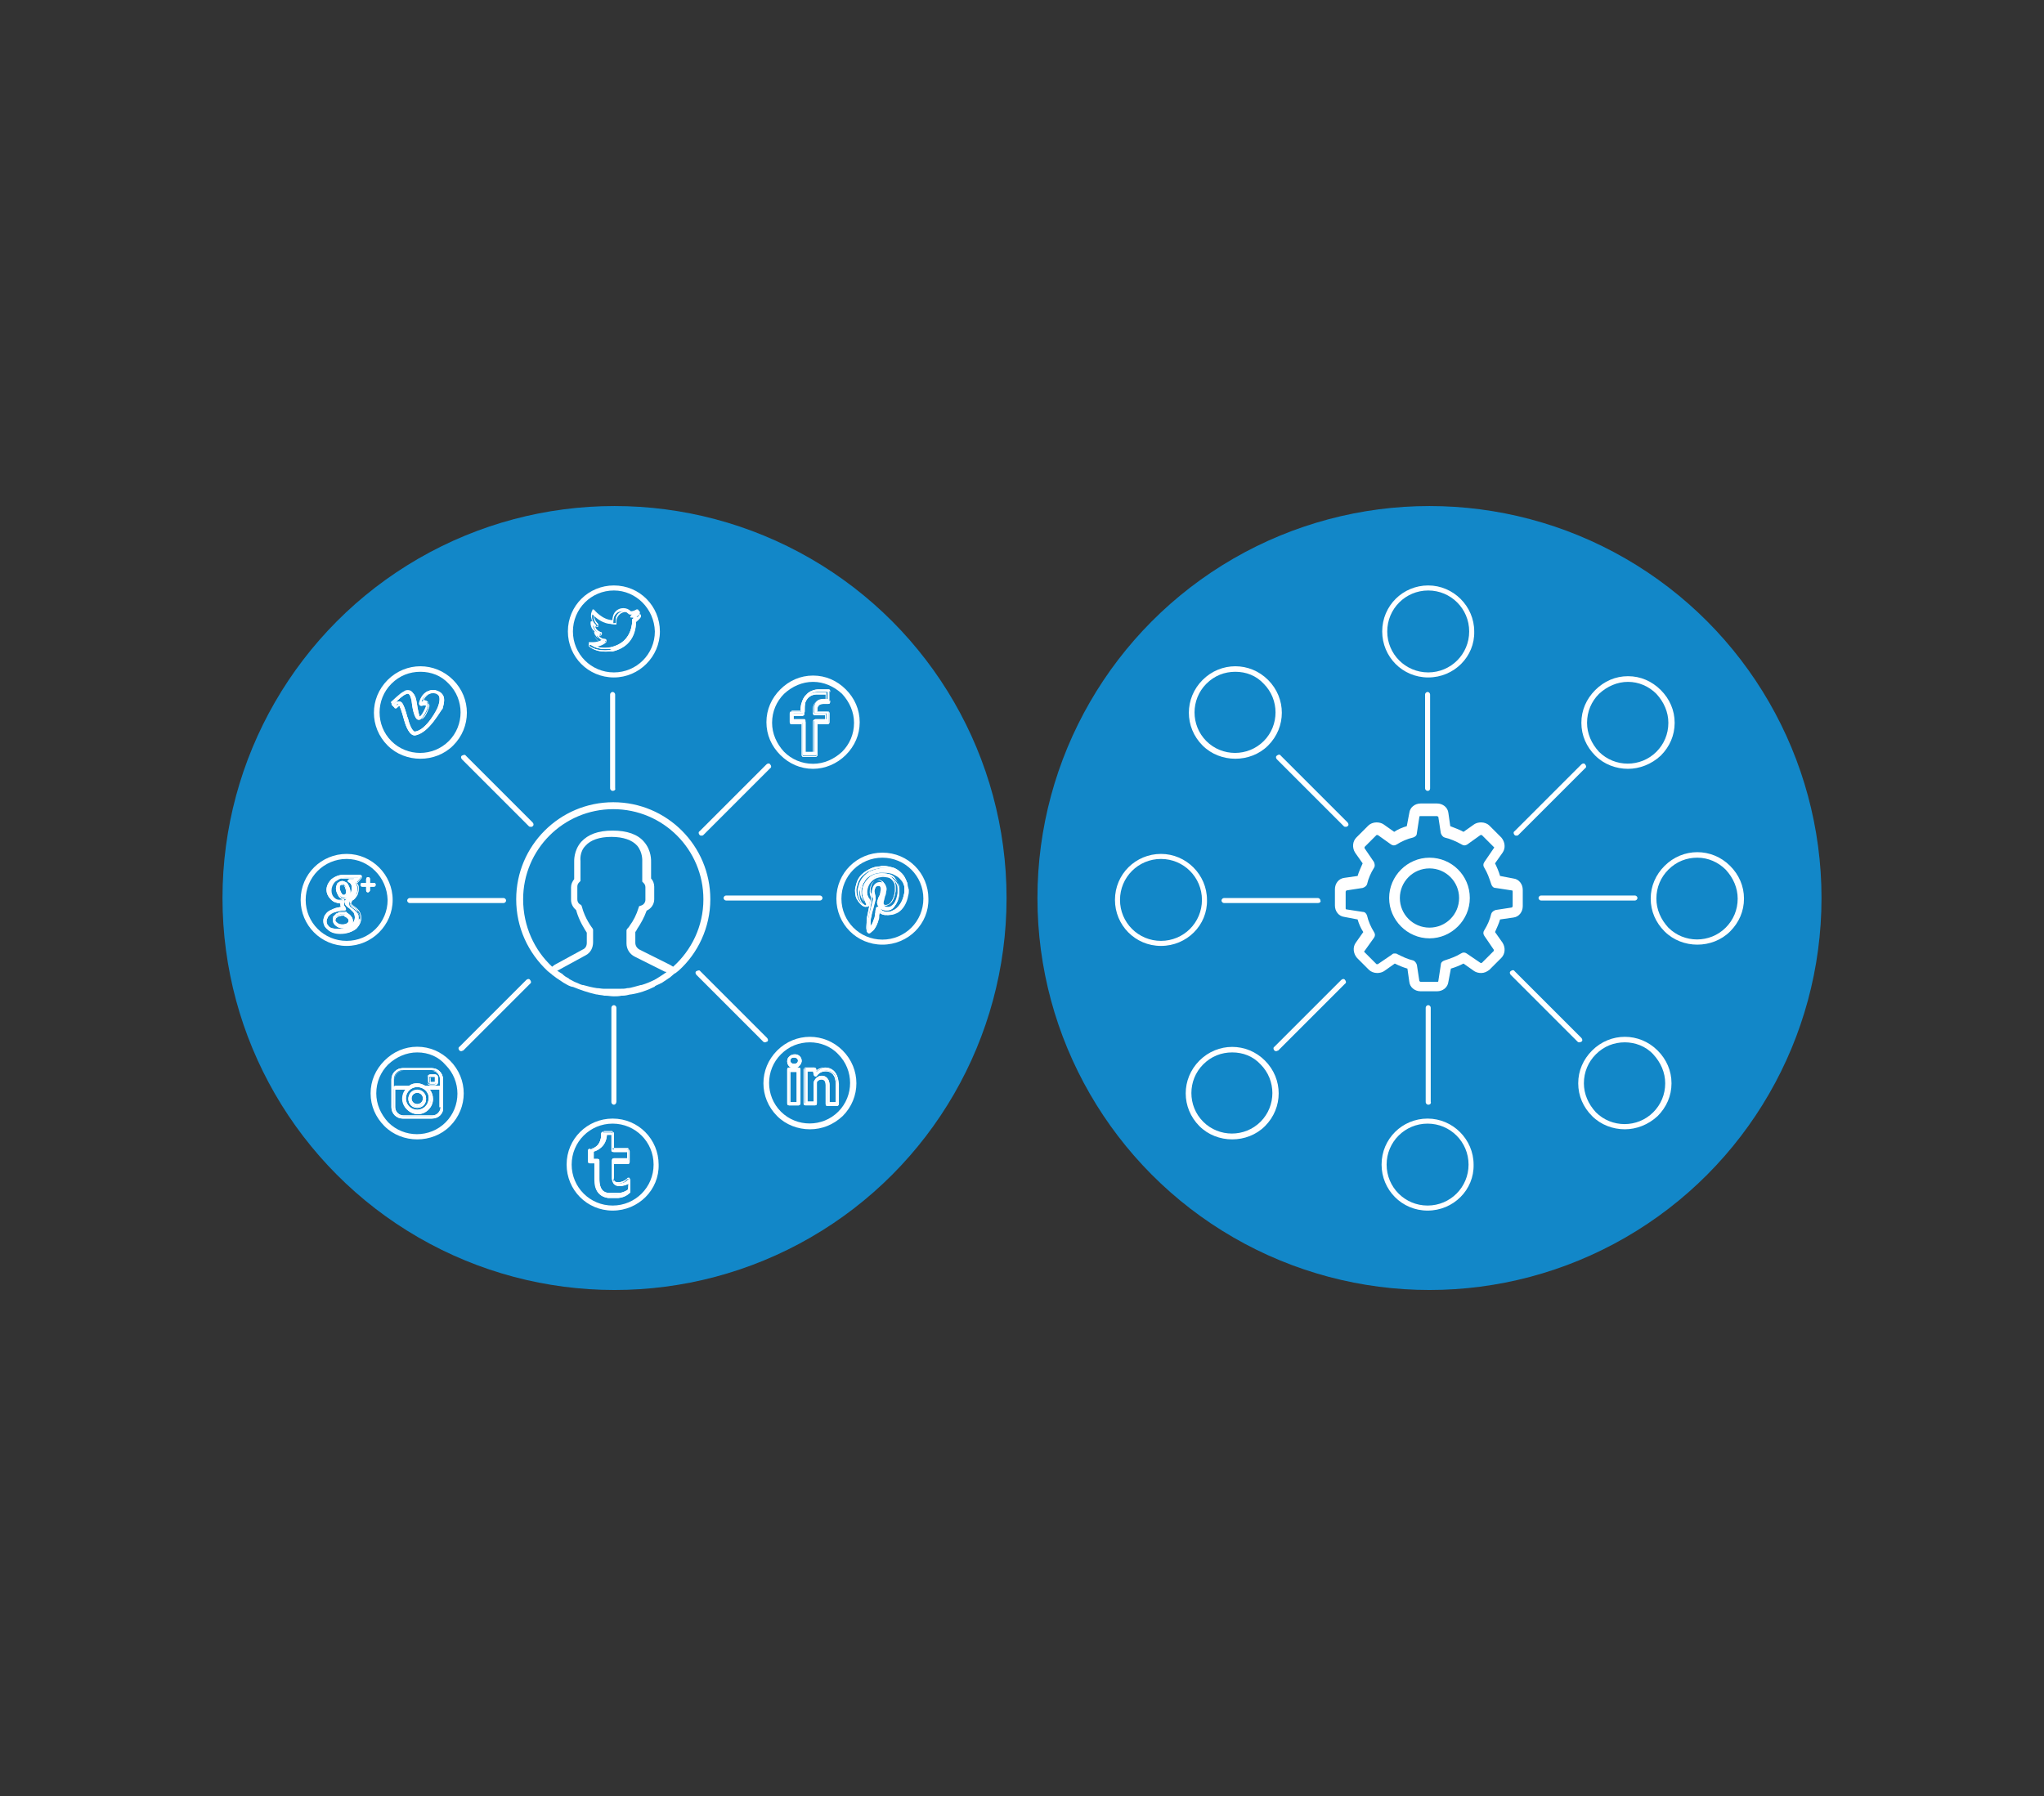 <?xml version="1.0" encoding="utf-8"?>
<!-- Generator: Adobe Illustrator 19.1.0, SVG Export Plug-In . SVG Version: 6.00 Build 0)  -->
<svg version="1.1" id="Layer_1" xmlns="http://www.w3.org/2000/svg" xmlns:xlink="http://www.w3.org/1999/xlink" x="0px" y="0px"
	 viewBox="-522.3 379.1 324.3 285" style="enable-background:new -522.3 379.1 324.3 285;" xml:space="preserve">
<rect x="-522.3" y="379.1" width="324.3" height="285" fill="#333333" stroke="none"/>
<style type="text/css">
	.st0{fill:#1287C8;}
	.st1{opacity:0.5;fill:#ECF0F1;enable-background:new    ;}
	.st2{fill:#FFC757;}
	.st3{fill:#F59D00;}
	.st4{fill:#F2C500;}
	.st5{fill:#ECF0F1;}
	.st6{fill:#BDC3C7;}
	.st7{fill:#42566C;}
	.st8{fill:#E94B35;}
	.st9{fill:#2B3E51;}
	.st10{fill:#33495F;}
	.st11{opacity:0.5;}
	.st12{fill:#FFFFFF;}
	.st13{fill:#E0E0E2;}
	.st14{opacity:0.5;fill:#6B6B6B;}
	.st15{fill:#FFC964;}
	.st16{fill:#ACB3BA;}
	.st17{fill:#55BFE6;}
	.st18{fill:#4FBA6F;}
	.st19{fill:#F3F3F4;}
	.st20{fill:none;stroke:#FFFFFF;stroke-width:3;stroke-miterlimit:10;}
</style>
<g>
	<g>
		<circle class="st0" cx="-424.8" cy="521.6" r="62.2"/>
		<g>
			<g>
				<g>
					<g>
						<g>
							<path class="st12" d="M-409.6,521.8c0-8.5-6.9-15.4-15.4-15.4c-8.5,0-15.4,6.9-15.4,15.4c0,4.5,1.9,8.5,5,11.4l0,0l0.5,0.4
								c0,0,0.1,0,0.1,0.1c0.3,0.2,0.5,0.4,0.8,0.6c0.1,0.1,0.2,0.1,0.3,0.2c0.3,0.2,0.6,0.4,0.9,0.6c0.1,0,0.1,0.1,0.2,0.1
								c0.3,0.2,0.7,0.4,1.1,0.5c0,0,0.1,0,0.1,0c1.2,0.5,2.4,0.9,3.7,1.2c0,0,0.1,0,0.1,0c0.4,0.1,0.8,0.1,1.2,0.2
								c0.1,0,0.1,0,0.2,0c0.4,0,0.8,0.1,1.3,0.1c0.4,0,0.8,0,1.2-0.1c0.1,0,0.1,0,0.2,0c0.4,0,0.8-0.1,1.2-0.2c0,0,0.1,0,0.1,0
								c1.3-0.2,2.5-0.6,3.7-1.2c0,0,0.1,0,0.1-0.1c0.3-0.2,0.7-0.3,1-0.5c0.1,0,0.2-0.1,0.2-0.1c0.3-0.2,0.6-0.4,0.9-0.6
								c0.1-0.1,0.2-0.1,0.3-0.2c0.2-0.2,0.5-0.4,0.7-0.6c0.1,0,0.1-0.1,0.2-0.1l0.5-0.4l0,0C-411.6,530.4-409.6,526.3-409.6,521.8z
								 M-439.3,521.8c0-7.9,6.4-14.3,14.3-14.3c7.9,0,14.3,6.4,14.3,14.3c0,4.3-1.9,8.1-4.8,10.7c-0.2-0.1-0.3-0.2-0.5-0.3
								l-4.8-2.4c-0.4-0.2-0.7-0.6-0.7-1.1v-1.7c0.1-0.1,0.2-0.3,0.3-0.5c0.6-0.9,1.1-1.8,1.5-2.9c0.7-0.3,1.2-1,1.2-1.8v-2
								c0-0.5-0.2-1-0.5-1.3V516c0-0.3,0.1-1.9-1.1-3.3c-1-1.2-2.7-1.8-5-1.8c-2.3,0-3.9,0.6-5,1.8c-1.2,1.4-1.1,3-1.1,3.3v2.6
								c-0.3,0.4-0.5,0.8-0.5,1.3v2c0,0.6,0.3,1.2,0.8,1.6c0.5,1.8,1.4,3.1,1.7,3.6v1.6c0,0.5-0.2,0.9-0.7,1.1l-4.4,2.4
								c-0.1,0.1-0.3,0.2-0.4,0.3C-437.5,529.9-439.3,526.1-439.3,521.8z M-416.6,533.4c-0.2,0.1-0.4,0.3-0.6,0.4
								c-0.1,0.1-0.2,0.1-0.3,0.2c-0.3,0.2-0.5,0.3-0.8,0.5c-0.1,0-0.1,0.1-0.2,0.1c-0.6,0.3-1.3,0.6-2,0.8c0,0,0,0-0.1,0
								c-0.4,0.1-0.7,0.2-1.1,0.3c0,0,0,0,0,0c-0.4,0.1-0.7,0.2-1.1,0.2c0,0,0,0,0,0c-0.3,0.1-0.7,0.1-1.1,0.1c-0.1,0-0.1,0-0.2,0
								c-0.3,0-0.7,0-1.1,0c-0.4,0-0.7,0-1.1,0c-0.1,0-0.1,0-0.2,0c-0.4,0-0.7-0.1-1.1-0.1c0,0,0,0,0,0c-0.7-0.1-1.5-0.3-2.2-0.5
								c0,0,0,0-0.1,0c-0.4-0.1-0.7-0.3-1-0.4c0,0,0,0,0,0c-0.3-0.1-0.6-0.3-1-0.5c0,0-0.1,0-0.1-0.1c-0.3-0.2-0.6-0.3-0.8-0.5
								c-0.1-0.1-0.2-0.1-0.2-0.2c-0.3-0.2-0.5-0.3-0.8-0.5c0,0,0,0-0.1-0.1c0,0,0,0,0.1,0l4.4-2.4c0.8-0.4,1.2-1.2,1.2-2.1l0-2
								l-0.1-0.2c0,0-1.2-1.5-1.7-3.5l-0.1-0.2l-0.2-0.1c-0.3-0.2-0.4-0.5-0.4-0.8v-2c0-0.3,0.1-0.5,0.3-0.7l0.2-0.2v-3.1l0-0.1
								c0,0-0.2-1.4,0.8-2.4c0.8-0.9,2.2-1.4,4.1-1.4c1.9,0,3.3,0.5,4.1,1.4c0.9,1.1,0.8,2.4,0.8,2.5l0,3.2l0.2,0.2
								c0.2,0.2,0.3,0.4,0.3,0.7v2c0,0.4-0.3,0.8-0.7,0.9l-0.3,0.1l-0.1,0.3c-0.3,1-0.8,2-1.4,2.8c-0.1,0.2-0.3,0.4-0.4,0.5
								l-0.1,0.2v2.1c0,0.9,0.5,1.7,1.3,2.1l4.8,2.4c0,0,0.1,0,0.1,0C-416.5,533.3-416.6,533.4-416.6,533.4z"/>
						</g>
					</g>
				</g>
				<g>
					<g>
						<path class="st12" d="M-425.1,504.6c-0.2,0-0.4-0.2-0.4-0.4v-14.9c0-0.2,0.2-0.4,0.4-0.4c0.2,0,0.4,0.2,0.4,0.4v14.9
							C-424.6,504.4-424.8,504.6-425.1,504.6z"/>
					</g>
					<g>
						<path class="st12" d="M-424.9,486.6c-4.1,0-7.3-3.3-7.3-7.3c0-4.1,3.3-7.3,7.3-7.3c4.1,0,7.3,3.3,7.3,7.3
							C-417.6,483.3-420.9,486.6-424.9,486.6z M-424.9,472.8c-3.6,0-6.5,2.9-6.5,6.5c0,3.6,2.9,6.5,6.5,6.5s6.5-2.9,6.5-6.5
							C-418.5,475.7-421.4,472.8-424.9,472.8z"/>
					</g>
				</g>
				<g>
					<g>
						<path class="st12" d="M-438.1,510.3c-0.1,0-0.2,0-0.3-0.1l-10.6-10.6c-0.2-0.2-0.2-0.5,0-0.6s0.5-0.2,0.6,0l10.6,10.6
							c0.2,0.2,0.2,0.5,0,0.6C-437.8,510.3-437.9,510.3-438.1,510.3z"/>
					</g>
					<g>
						<path class="st12" d="M-455.6,499.5c-1.9,0-3.8-0.7-5.2-2.1c-2.9-2.9-2.9-7.5,0-10.4c2.9-2.9,7.5-2.9,10.4,0
							c2.9,2.9,2.9,7.5,0,10.4C-451.8,498.8-453.7,499.5-455.6,499.5z M-455.6,485.7c-1.7,0-3.3,0.6-4.6,1.9c-2.5,2.5-2.5,6.6,0,9.1
							c2.5,2.5,6.6,2.5,9.1,0c2.5-2.5,2.5-6.6,0-9.1C-452.3,486.3-453.9,485.7-455.6,485.7z"/>
					</g>
				</g>
				<g>
					<g>
						<path class="st12" d="M-411,511.7c-0.1,0-0.2,0-0.3-0.1c-0.2-0.2-0.2-0.5,0-0.6l10.6-10.6c0.2-0.2,0.5-0.2,0.6,0
							c0.2,0.2,0.2,0.5,0,0.6l-10.6,10.6C-410.8,511.7-410.9,511.7-411,511.7z"/>
					</g>
					<g>
						<path class="st12" d="M-393.3,501.1c-2,0-3.8-0.8-5.2-2.2c-1.4-1.4-2.2-3.2-2.2-5.2c0-2,0.8-3.8,2.2-5.2
							c1.4-1.4,3.2-2.2,5.2-2.2c2,0,3.8,0.8,5.2,2.2c1.4,1.4,2.2,3.2,2.2,5.2c0,2-0.8,3.8-2.2,5.2l0,0l0,0
							C-389.5,500.3-391.4,501.1-393.3,501.1z M-393.3,487.3c-1.7,0-3.3,0.7-4.6,1.9c-1.2,1.2-1.9,2.8-1.9,4.6
							c0,1.7,0.7,3.3,1.9,4.6c1.2,1.2,2.8,1.9,4.6,1.9c1.7,0,3.3-0.7,4.6-1.9l0,0c1.2-1.2,1.9-2.8,1.9-4.6c0-1.7-0.7-3.3-1.9-4.6
							C-390,488-391.6,487.3-393.3,487.3z"/>
					</g>
				</g>
				<g>
					<g>
						<path class="st12" d="M-449.1,545.9c-0.1,0-0.2,0-0.3-0.1c-0.2-0.2-0.2-0.5,0-0.6l10.6-10.6c0.2-0.2,0.5-0.2,0.6,0
							c0.2,0.2,0.2,0.5,0,0.6l-10.6,10.6C-448.9,545.8-449,545.9-449.1,545.9z"/>
					</g>
					<g>
						<path class="st12" d="M-456.1,559.9c-1.9,0-3.8-0.7-5.2-2.1c-1.4-1.4-2.2-3.2-2.2-5.2c0-2,0.8-3.8,2.2-5.2s3.2-2.2,5.2-2.2
							c2,0,3.8,0.8,5.2,2.2c2.9,2.9,2.9,7.5,0,10.4C-452.3,559.2-454.2,559.9-456.1,559.9z M-456.1,546.1c-1.7,0-3.3,0.7-4.6,1.9
							c-1.2,1.2-1.9,2.8-1.9,4.6c0,1.7,0.7,3.3,1.9,4.6c2.5,2.5,6.6,2.5,9.1,0c2.5-2.5,2.5-6.6,0-9.1
							C-452.7,546.8-454.3,546.1-456.1,546.1z"/>
					</g>
				</g>
				<g>
					<g>
						<path class="st12" d="M-400.9,544.5c-0.1,0-0.2,0-0.3-0.1l-10.6-10.6c-0.2-0.2-0.2-0.5,0-0.6s0.5-0.2,0.6,0l10.6,10.6
							c0.2,0.2,0.2,0.5,0,0.6C-400.7,544.4-400.8,544.5-400.9,544.5z"/>
					</g>
					<g>
						<path class="st12" d="M-393.8,558.3c-1.9,0-3.8-0.7-5.2-2.1c-2.9-2.9-2.9-7.5,0-10.4c2.9-2.9,7.5-2.9,10.4,0l0,0
							c2.9,2.9,2.9,7.5,0,10.4C-390.1,557.6-391.9,558.3-393.8,558.3z M-393.8,544.5c-1.7,0-3.3,0.6-4.6,1.9c-2.5,2.5-2.5,6.6,0,9.1
							c2.5,2.5,6.6,2.5,9.1,0c2.5-2.5,2.5-6.6,0-9.1C-390.5,545.1-392.2,544.5-393.8,544.5z"/>
					</g>
				</g>
				<g>
					<g>
						<path class="st12" d="M-424.9,554.4c-0.2,0-0.4-0.2-0.4-0.4V539c0-0.2,0.2-0.4,0.4-0.4c0.2,0,0.4,0.2,0.4,0.4v14.9
							C-424.5,554.2-424.7,554.4-424.9,554.4z"/>
					</g>
					<g>
						<path class="st12" d="M-425.1,571.2c-4.1,0-7.3-3.3-7.3-7.3c0-4.1,3.3-7.3,7.3-7.3c4.1,0,7.3,3.3,7.3,7.3
							C-417.7,567.9-421,571.2-425.1,571.2z M-425.1,557.4c-3.6,0-6.5,2.9-6.5,6.5c0,3.6,2.9,6.5,6.5,6.5c3.6,0,6.5-2.9,6.5-6.5
							C-418.6,560.3-421.5,557.4-425.1,557.4z"/>
					</g>
				</g>
				<g>
					<g>
						<g>
							<path class="st12" d="M-392.2,522h-14.9c-0.2,0-0.4-0.2-0.4-0.4s0.2-0.4,0.4-0.4h14.9c0.2,0,0.4,0.2,0.4,0.4
								S-392,522-392.2,522z"/>
						</g>
					</g>
					<g>
						<path class="st12" d="M-382.3,529c-4.1,0-7.3-3.3-7.3-7.3c0-4.1,3.3-7.3,7.3-7.3c4.1,0,7.3,3.3,7.3,7.3
							C-374.9,525.7-378.2,529-382.3,529z M-382.3,515.2c-3.6,0-6.5,2.9-6.5,6.5c0,3.6,2.9,6.5,6.5,6.5c3.6,0,6.5-2.9,6.5-6.5
							C-375.8,518.1-378.7,515.2-382.3,515.2z"/>
					</g>
				</g>
				<g>
					<g>
						<path class="st12" d="M-442.4,522.4h-14.9c-0.2,0-0.4-0.2-0.4-0.4c0-0.2,0.2-0.4,0.4-0.4h14.9c0.2,0,0.4,0.2,0.4,0.4
							C-442,522.2-442.2,522.4-442.4,522.4z"/>
					</g>
					<g>
						<path class="st12" d="M-467.3,529.2c-4.1,0-7.3-3.3-7.3-7.3c0-4.1,3.3-7.3,7.3-7.3s7.3,3.3,7.3,7.3
							C-460,525.9-463.3,529.2-467.3,529.2z M-467.3,515.4c-3.6,0-6.5,2.9-6.5,6.5c0,3.6,2.9,6.5,6.5,6.5s6.5-2.9,6.5-6.5
							C-460.9,518.3-463.8,515.4-467.3,515.4z"/>
					</g>
				</g>
			</g>
			<g>
				<g>
					<g>
						<path class="st12" d="M-453.3,549.6h-0.7c-0.2,0-0.4,0.2-0.4,0.4v0.7c0,0.2,0.2,0.4,0.4,0.4h0.7c0.2,0,0.4-0.2,0.4-0.4v-0.7
							C-452.9,549.8-453.1,549.6-453.3,549.6z M-453.3,550.8C-453.3,550.8-453.3,550.9-453.3,550.8l-0.8,0.1c0,0-0.1,0-0.1-0.1v-0.7
							c0,0,0-0.1,0.1-0.1h0.7c0,0,0.1,0,0.1,0.1V550.8z M-453.8,548.6h-4.6c-1,0-1.7,0.8-1.7,1.7v4.4c0,1,0.8,1.7,1.7,1.7h4.6
							c1,0,1.7-0.8,1.7-1.7v-4.4C-452,549.4-452.8,548.6-453.8,548.6z M-452.4,554.8c0,0.7-0.6,1.4-1.4,1.4h-4.6
							c-0.7,0-1.4-0.6-1.4-1.4v-2.9h1.9c-0.4,0.4-0.6,1-0.6,1.5c0,1.3,1,2.3,2.3,2.3c1.3,0,2.3-1,2.3-2.3c0-0.6-0.2-1.1-0.6-1.5h1.9
							V554.8z M-456.1,551.5c1.1,0,1.9,0.9,1.9,1.9c0,1.1-0.9,1.9-1.9,1.9s-1.9-0.9-1.9-1.9C-458,552.4-457.1,551.5-456.1,551.5z
							 M-452.4,551.5h-2.4c-0.4-0.2-0.8-0.4-1.3-0.4c-0.5,0-0.9,0.1-1.3,0.4h-2.4v-1.2c0-0.7,0.6-1.4,1.4-1.4h4.6
							c0.7,0,1.4,0.6,1.4,1.4V551.5z M-456.1,554.8c0.7,0,1.4-0.6,1.4-1.4s-0.6-1.4-1.4-1.4s-1.4,0.6-1.4,1.4
							S-456.8,554.8-456.1,554.8z M-456.1,552.5c0.5,0,1,0.4,1,1s-0.4,1-1,1s-1-0.4-1-1S-456.6,552.5-456.1,552.5z"/>
						<path class="st12" d="M-453.8,556.6h-4.6c-1,0-1.8-0.8-1.8-1.8v-4.4c0-1,0.8-1.8,1.8-1.8h4.6c1,0,1.8,0.8,1.8,1.8v4.4
							C-451.9,555.8-452.7,556.6-453.8,556.6z M-458.4,548.7c-0.9,0-1.6,0.7-1.6,1.6v4.4c0,0.9,0.7,1.6,1.6,1.6h4.6
							c0.9,0,1.6-0.7,1.6-1.6v-4.4c0-0.9-0.7-1.6-1.6-1.6H-458.4z M-453.8,556.2h-4.6c-0.8,0-1.4-0.6-1.4-1.4v-3h2.2l-0.1,0.1
							c-0.4,0.4-0.6,0.9-0.6,1.5c0,1.2,1,2.2,2.2,2.2c1.2,0,2.2-1,2.2-2.2c0-0.5-0.2-1.1-0.6-1.5l-0.1-0.1h2.2v3
							C-452.3,555.6-453,556.2-453.8,556.2z M-459.6,552v2.8c0,0.7,0.6,1.3,1.3,1.3h4.6c0.7,0,1.3-0.6,1.3-1.3V552h-1.7
							c0.3,0.4,0.5,0.9,0.5,1.5c0,1.3-1.1,2.4-2.4,2.4c-1.3,0-2.4-1.1-2.4-2.4c0-0.5,0.2-1,0.5-1.5H-459.6z M-456.1,555.4
							c-1.1,0-2-0.9-2-2c0-1.1,0.9-2,2-2c1.1,0,2,0.9,2,2C-454,554.5-455,555.4-456.1,555.4z M-456.1,551.6c-1,0-1.8,0.8-1.8,1.8
							c0,1,0.8,1.8,1.8,1.8c1,0,1.8-0.8,1.8-1.8C-454.2,552.4-455.1,551.6-456.1,551.6z M-456.1,554.9c-0.8,0-1.4-0.6-1.4-1.4
							s0.6-1.4,1.4-1.4c0.8,0,1.4,0.6,1.4,1.4S-455.3,554.9-456.1,554.9z M-456.1,552.2c-0.7,0-1.3,0.6-1.3,1.3
							c0,0.7,0.6,1.3,1.3,1.3c0.7,0,1.3-0.6,1.3-1.3C-454.8,552.7-455.4,552.2-456.1,552.2z M-456.1,554.5c-0.6,0-1.1-0.5-1.1-1.1
							c0-0.6,0.5-1.1,1.1-1.1c0.6,0,1.1,0.5,1.1,1.1C-455,554-455.5,554.5-456.1,554.5z M-456.1,552.5c-0.5,0-0.9,0.4-0.9,0.9
							c0,0.5,0.4,0.9,0.9,0.9c0.5,0,0.9-0.4,0.9-0.9C-455.2,552.9-455.6,552.5-456.1,552.5z M-452.3,551.6h-2.5l0,0
							c-0.4-0.2-0.8-0.4-1.2-0.4s-0.9,0.1-1.2,0.4l0,0h-2.5v-1.2c0-0.8,0.6-1.4,1.4-1.4h4.6c0.8,0,1.4,0.6,1.4,1.4V551.6z
							 M-454.8,551.4h2.3v-1.1c0-0.7-0.6-1.3-1.3-1.3h-4.6c-0.7,0-1.3,0.6-1.3,1.3v1.1h2.3c0.4-0.3,0.8-0.4,1.3-0.4
							C-455.6,551-455.2,551.2-454.8,551.4z M-453.3,551.3h-0.7c-0.3,0-0.5-0.2-0.5-0.5v-0.7c0-0.3,0.2-0.5,0.5-0.5h0.7
							c0.3,0,0.5,0.2,0.5,0.5v0.7C-452.8,551.1-453,551.3-453.3,551.3z M-454.1,549.7c-0.2,0-0.4,0.2-0.4,0.4v0.7
							c0,0.2,0.2,0.4,0.4,0.4h0.7c0.2,0,0.4-0.2,0.4-0.4v-0.7c0-0.2-0.2-0.4-0.4-0.4H-454.1z M-453.3,551h-0.7
							c-0.1,0-0.1-0.1-0.1-0.1v-0.7c0-0.1,0.1-0.1,0.1-0.1h0.7c0.1,0,0.1,0.1,0.1,0.1v0.7C-453.2,550.9-453.2,551-453.3,551z
							 M-454,550.8h0.7v-0.7h-0.7V550.8z"/>
					</g>
				</g>
				<g>
					<g>
						<path class="st12" d="M-453.8,556.6h-4.6c-1,0-1.8-0.8-1.8-1.8v-4.4c0-1,0.8-1.8,1.8-1.8h4.6c1,0,1.8,0.8,1.8,1.8v4.4
							C-451.9,555.8-452.7,556.6-453.8,556.6z M-458.4,548.7c-0.9,0-1.6,0.7-1.6,1.6v4.4c0,0.9,0.7,1.6,1.6,1.6h4.6
							c0.9,0,1.6-0.7,1.6-1.6v-4.4c0-0.9-0.7-1.6-1.6-1.6H-458.4z M-453.8,556.2h-4.6c-0.8,0-1.4-0.6-1.4-1.4v-3h2.2l-0.1,0.1
							c-0.4,0.4-0.6,0.9-0.6,1.5c0,1.2,1,2.2,2.2,2.2c1.2,0,2.2-1,2.2-2.2c0-0.5-0.2-1.1-0.6-1.5l-0.1-0.1h2.2v3
							C-452.3,555.6-453,556.2-453.8,556.2z M-459.6,552v2.8c0,0.7,0.6,1.3,1.3,1.3h4.6c0.7,0,1.3-0.6,1.3-1.3V552h-1.7
							c0.3,0.4,0.5,0.9,0.5,1.5c0,1.3-1.1,2.4-2.4,2.4c-1.3,0-2.4-1.1-2.4-2.4c0-0.5,0.2-1,0.5-1.5H-459.6z M-456.1,555.4
							c-1.1,0-2-0.9-2-2c0-1.1,0.9-2,2-2c1.1,0,2,0.9,2,2C-454,554.5-455,555.4-456.1,555.4z M-456.1,551.6c-1,0-1.8,0.8-1.8,1.8
							c0,1,0.8,1.8,1.8,1.8c1,0,1.8-0.8,1.8-1.8C-454.2,552.4-455.1,551.6-456.1,551.6z M-456.1,554.9c-0.8,0-1.4-0.6-1.4-1.4
							s0.6-1.4,1.4-1.4c0.8,0,1.4,0.6,1.4,1.4S-455.3,554.9-456.1,554.9z M-456.1,552.2c-0.7,0-1.3,0.6-1.3,1.3
							c0,0.7,0.6,1.3,1.3,1.3c0.7,0,1.3-0.6,1.3-1.3C-454.8,552.7-455.4,552.2-456.1,552.2z M-456.1,554.5c-0.6,0-1.1-0.5-1.1-1.1
							c0-0.6,0.5-1.1,1.1-1.1c0.6,0,1.1,0.5,1.1,1.1C-455,554-455.5,554.5-456.1,554.5z M-456.1,552.5c-0.5,0-0.9,0.4-0.9,0.9
							c0,0.5,0.4,0.9,0.9,0.9c0.5,0,0.9-0.4,0.9-0.9C-455.2,552.9-455.6,552.5-456.1,552.5z M-452.3,551.6h-2.5l0,0
							c-0.4-0.2-0.8-0.4-1.2-0.4s-0.9,0.1-1.2,0.4l0,0h-2.5v-1.2c0-0.8,0.6-1.4,1.4-1.4h4.6c0.8,0,1.4,0.6,1.4,1.4V551.6z
							 M-454.8,551.4h2.3v-1.1c0-0.7-0.6-1.3-1.3-1.3h-4.6c-0.7,0-1.3,0.6-1.3,1.3v1.1h2.3c0.4-0.3,0.8-0.4,1.3-0.4
							C-455.6,551-455.2,551.2-454.8,551.4z M-453.3,551.3h-0.7c-0.3,0-0.5-0.2-0.5-0.5v-0.7c0-0.3,0.2-0.5,0.5-0.5h0.7
							c0.3,0,0.5,0.2,0.5,0.5v0.7C-452.8,551.1-453,551.3-453.3,551.3z M-454.1,549.7c-0.2,0-0.4,0.2-0.4,0.4v0.7
							c0,0.2,0.2,0.4,0.4,0.4h0.7c0.2,0,0.4-0.2,0.4-0.4v-0.7c0-0.2-0.2-0.4-0.4-0.4H-454.1z M-453.3,551h-0.7
							c-0.1,0-0.1-0.1-0.1-0.1v-0.7c0-0.1,0.1-0.1,0.1-0.1h0.7c0.1,0,0.1,0.1,0.1,0.1v0.7C-453.2,550.9-453.2,551-453.3,551z
							 M-454,550.8h0.7v-0.7h-0.7V550.8z"/>
					</g>
				</g>
			</g>
			<g>
				<g>
					<g>
						<path class="st12" d="M-378.3,519.4c-0.2-0.5-0.4-1-0.8-1.4c-0.4-0.4-0.8-0.7-1.2-0.9c-0.3-0.2-0.9-0.3-1.6-0.3
							c-0.1,0-0.1,0-0.2,0c-0.2,0-0.4,0-0.7,0.1c-0.6,0.1-1.1,0.3-1.6,0.5c-0.6,0.4-1.1,0.9-1.4,1.5c-0.2,0.3-0.3,0.9-0.4,1.2
							c-0.1,0.4,0,1.2,0.2,1.6c0.2,0.5,0.4,0.8,0.8,1.1c0,0,0.3,0.2,0.5,0.2h0c0.3,0,0.4-0.3,0.4-0.5c0,0,0-0.1,0-0.1c0,0,0,0,0-0.1
							c0-0.2,0.1-0.4,0-0.5c0-0.1-0.1-0.1-0.1-0.2c0,0,0,0-0.1-0.1c-0.2-0.2-0.2-0.5-0.2-0.8c0-0.4,0.1-0.8,0.3-1.2
							c0.4-0.7,1-1.1,1.8-1.2c0.4-0.1,1,0,1.4,0.1c0.4,0.1,0.7,0.3,0.9,0.6c0.2,0.3,0.4,0.6,0.4,1.1c0,0.2,0,0.4,0,0.7
							c-0.1,0.7-0.3,1.3-0.6,1.7c-0.3,0.3-0.5,0.5-0.9,0.5l0,0c-0.2,0-0.3,0-0.5-0.1c-0.1-0.1-0.2-0.2-0.2-0.4c0-0.2,0-0.4,0.1-0.6
							l0,0c0-0.2,0.1-0.3,0.1-0.5c0.1-0.2,0.2-0.5,0.2-0.8c0.1-0.3,0.1-0.6,0-0.8c-0.1-0.3-0.2-0.5-0.4-0.6
							c-0.2-0.1-0.6-0.2-0.9-0.1c-0.4,0.1-0.8,0.5-0.9,1.1c-0.1,0.3-0.1,0.5-0.1,0.8c0,0.2,0.1,0.4,0.2,0.7c0,0,0,0,0,0
							c0,0,0,0,0,0.1c-0.1,0.4-0.2,0.8-0.3,1.2c-0.1,0.4-0.2,0.8-0.3,1.1l0,0.1c-0.1,0.4-0.2,0.8-0.2,1.3l0,0.2c0,0.4,0,0.8,0,1.1
							c0,0.1,0,0.2,0.2,0.3c0,0,0.1,0,0.2,0l0,0c0.1,0,0.2-0.1,0.4-0.3c0.3-0.4,0.6-0.8,0.8-1.4c0.1-0.3,0.2-0.5,0.2-0.8l0-0.2
							c0-0.2,0.1-0.4,0.1-0.6c0.1,0.1,0.2,0.1,0.3,0.2c0.3,0.1,0.6,0.2,0.9,0.3c0.3,0,0.6,0,1-0.1c0.3-0.1,0.5-0.2,0.7-0.3
							c0.8-0.5,1.4-1.5,1.6-2.7c0.1-0.3,0.1-0.6,0.1-0.9C-378.2,520-378.3,519.6-378.3,519.4z M-378.8,521.2c-0.2,1-0.7,1.9-1.4,2.3
							c-0.2,0.1-0.4,0.2-0.6,0.3c-0.3,0.1-0.5,0.1-0.8,0.1c-0.3,0-0.5-0.1-0.7-0.2c-0.2-0.1-0.3-0.2-0.4-0.4c0-0.1-0.1-0.1-0.2-0.1
							c-0.1,0-0.2,0.1-0.2,0.2l-0.1,0.4c0,0.2-0.1,0.4-0.1,0.6l0,0.2c-0.1,0.3-0.1,0.5-0.2,0.8c-0.2,0.5-0.4,0.9-0.7,1.2
							c0-0.3,0-0.6,0-0.8l0-0.2c0-0.4,0.1-0.8,0.2-1.2l0-0.1c0.1-0.4,0.2-0.8,0.3-1.1c0.1-0.4,0.2-0.8,0.3-1.2l0,0
							c0-0.1,0.1-0.2,0-0.3c-0.1-0.2-0.1-0.4-0.2-0.6c0-0.2,0-0.5,0-0.7c0.1-0.4,0.3-0.7,0.6-0.7c0.1,0,0.1,0,0.2,0
							c0.1,0,0.2,0,0.3,0.1c0.1,0.1,0.2,0.2,0.2,0.3c0,0.2,0,0.4,0,0.6c-0.1,0.3-0.1,0.5-0.2,0.8c-0.1,0.2-0.1,0.3-0.2,0.5l0,0
							c-0.1,0.2-0.1,0.5-0.1,0.8c0.1,0.3,0.2,0.5,0.4,0.6c0.2,0.1,0.4,0.2,0.7,0.2l0.1,0c0.5,0,0.9-0.2,1.2-0.7
							c0.4-0.5,0.6-1.1,0.7-1.9c0-0.3,0-0.6,0-0.8c0-0.5-0.2-1-0.5-1.3c-0.3-0.3-0.7-0.6-1.1-0.7c-0.5-0.1-1.1-0.2-1.6-0.1
							c-0.9,0.2-1.7,0.7-2.1,1.5c-0.2,0.4-0.4,0.9-0.4,1.4c0,0.4,0.1,0.8,0.3,1.1c0,0,0.1,0.1,0.1,0.1c0,0,0.1,0.1,0.1,0.1
							c0,0,0,0.1,0,0.2c0,0,0,0.1,0,0.1c0,0,0,0.1,0,0.1c0,0,0,0.1,0,0.1c0,0-0.1-0.1-0.2-0.1c-0.4-0.3-0.5-0.4-0.7-0.9
							c-0.1-0.3-0.2-1-0.1-1.3c0.1-0.4,0.2-0.9,0.4-1.1c0.3-0.5,0.7-1,1.3-1.3c0.4-0.3,0.9-0.4,1.5-0.5c0.2,0,0.4,0,0.6,0
							c0.7,0,1.3,0.1,1.6,0.3c0.4,0.2,0.8,0.4,1.1,0.8c0.3,0.3,0.5,0.7,0.7,1.2c0.1,0.2,0.1,0.5,0.1,0.8
							C-378.7,520.6-378.7,520.9-378.8,521.2z"/>
						<path class="st12" d="M-384.4,527.2c-0.1,0-0.2,0-0.2-0.1c-0.2-0.1-0.2-0.3-0.2-0.4c-0.1-0.4,0-0.8,0-1.2l0-0.2
							c0-0.5,0.1-0.9,0.2-1.3l0-0.1c0.1-0.3,0.1-0.6,0.2-0.9l0-0.2c0.1-0.4,0.2-0.8,0.3-1.2c0,0,0,0,0-0.1h0
							c-0.1-0.2-0.1-0.4-0.2-0.7c0-0.3,0-0.6,0.1-0.9c0.1-0.6,0.5-1,0.9-1.1c0.3-0.1,0.7-0.1,0.9,0.1c0.3,0.1,0.4,0.4,0.5,0.7
							c0.1,0.2,0,0.5,0,0.9c-0.1,0.3-0.1,0.6-0.2,0.8l0,0c0,0.1-0.1,0.3-0.1,0.5l0,0c-0.1,0.2-0.1,0.4-0.1,0.5
							c0,0.1,0.1,0.2,0.2,0.3c0.1,0.1,0.2,0.1,0.4,0.1l0,0c0.3,0,0.6-0.2,0.8-0.5c0.3-0.4,0.5-1,0.6-1.7c0-0.3,0-0.5,0-0.7
							c0-0.4-0.2-0.8-0.4-1c-0.2-0.3-0.5-0.4-0.8-0.6c-0.4-0.1-0.9-0.2-1.3-0.1c-0.8,0.1-1.3,0.5-1.7,1.2c-0.2,0.4-0.3,0.7-0.3,1.2
							c0,0.3,0.1,0.6,0.2,0.8c0,0,0,0,0,0.1c0,0.1,0.1,0.1,0.1,0.2c0.1,0.2,0.1,0.5,0,0.6c0,0,0,0,0,0.1c0,0,0,0,0,0.1
							c0,0.2-0.1,0.6-0.5,0.6c-0.2,0-0.5-0.2-0.5-0.2c-0.4-0.3-0.6-0.6-0.9-1.1c-0.2-0.4-0.3-1.2-0.2-1.7c0.1-0.4,0.2-0.9,0.4-1.3
							c0.3-0.6,0.8-1.1,1.5-1.5c0.5-0.3,1-0.5,1.6-0.6c0.2,0,0.4,0,0.7-0.1c0.1,0,0.1,0,0.2,0c0.7,0,1.3,0.2,1.7,0.3
							c0.5,0.2,0.9,0.5,1.3,0.9c0.4,0.4,0.6,0.9,0.8,1.4c0.1,0.3,0.1,0.6,0.1,1c0,0.3,0,0.6-0.1,1c-0.2,1.2-0.8,2.2-1.6,2.7
							c-0.2,0.2-0.5,0.3-0.8,0.4c-0.4,0.1-0.7,0.1-1,0.1c-0.3,0-0.6-0.1-0.9-0.3c-0.1,0-0.1-0.1-0.2-0.1c0,0.1-0.1,0.3-0.1,0.4
							l0,0.2c-0.1,0.3-0.1,0.6-0.3,0.8c-0.2,0.6-0.5,1.1-0.9,1.4C-384.1,527.1-384.2,527.2-384.4,527.2z M-384,521.6L-384,521.6
							C-383.9,521.7-383.9,521.7-384,521.6c0,0.5-0.1,0.9-0.2,1.3l0,0.2c-0.1,0.3-0.1,0.6-0.2,0.9l0,0.1c-0.1,0.4-0.2,0.8-0.2,1.3
							l0,0.2c0,0.4,0,0.8,0,1.1c0,0.1,0,0.2,0.1,0.2l0,0c0,0,0.1,0,0.1,0c0.1,0,0.2-0.1,0.3-0.2c0.3-0.4,0.6-0.8,0.8-1.4
							c0.1-0.3,0.2-0.5,0.2-0.8l0-0.2c0-0.2,0.1-0.4,0.1-0.6l0-0.1l0.1,0.1c0.1,0.1,0.2,0.1,0.3,0.2c0.2,0.1,0.5,0.2,0.8,0.2
							c0.3,0,0.6,0,0.9-0.1c0.3-0.1,0.5-0.2,0.7-0.3c0.8-0.5,1.4-1.4,1.6-2.6c0.1-0.3,0.1-0.6,0.1-0.9c0-0.3,0-0.7-0.1-0.9l0,0
							c-0.2-0.5-0.4-1-0.8-1.3c-0.3-0.4-0.7-0.7-1.2-0.9c-0.3-0.2-0.9-0.3-1.6-0.3c-0.1,0-0.1,0-0.2,0c-0.2,0-0.4,0-0.6,0.1
							c-0.6,0.1-1.1,0.3-1.6,0.5c-0.6,0.4-1.1,0.8-1.4,1.4c-0.2,0.3-0.3,0.9-0.4,1.2c-0.1,0.4,0,1.1,0.2,1.6c0.2,0.5,0.4,0.7,0.8,1
							c0.1,0.1,0.3,0.2,0.4,0.2c0.3,0,0.3-0.2,0.4-0.4c0,0,0-0.1,0-0.1c0,0,0,0,0-0.1c0-0.1,0.1-0.3,0-0.5c0-0.1-0.1-0.1-0.1-0.2
							c0,0,0-0.1-0.1-0.1c-0.2-0.2-0.2-0.5-0.2-0.9c0-0.5,0.1-0.9,0.3-1.3c0.4-0.7,1-1.2,1.8-1.3c0.5-0.1,1,0,1.4,0.1
							c0.4,0.1,0.7,0.3,0.9,0.6c0.2,0.3,0.4,0.7,0.4,1.1c0,0.2,0,0.5,0,0.8c-0.1,0.7-0.3,1.3-0.6,1.7c-0.3,0.4-0.6,0.5-0.9,0.6l0,0
							c-0.2,0-0.4,0-0.5-0.2c-0.1-0.1-0.2-0.2-0.3-0.4c0-0.2,0-0.4,0.1-0.6l0,0c0-0.2,0.1-0.3,0.1-0.5l0,0c0.1-0.2,0.2-0.5,0.2-0.8
							c0.1-0.3,0.1-0.6,0-0.8c-0.1-0.3-0.2-0.4-0.4-0.6c-0.2-0.1-0.5-0.2-0.8-0.1c-0.4,0.1-0.7,0.5-0.8,1c-0.1,0.3-0.1,0.5-0.1,0.8
							C-384,521.1-383.9,521.3-384,521.6l0.1,0L-384,521.6L-384,521.6z M-384.4,526.7l0-0.2c0-0.3,0-0.6,0-0.8l0-0.2
							c0-0.5,0.1-0.8,0.2-1.2l0-0.1c0.1-0.4,0.2-0.8,0.3-1.1c0.1-0.4,0.2-0.8,0.3-1.2l0,0c0-0.1,0-0.1,0-0.2
							c-0.1-0.2-0.1-0.4-0.2-0.6c0-0.2,0-0.5,0.1-0.7c0.1-0.4,0.3-0.7,0.7-0.8c0.2-0.1,0.4,0,0.6,0c0.1,0.1,0.2,0.2,0.3,0.4
							c0,0.2,0,0.4,0,0.7c-0.1,0.3-0.1,0.5-0.2,0.8c-0.1,0.2-0.1,0.3-0.2,0.5l0,0c-0.1,0.2-0.1,0.5-0.1,0.7c0.1,0.2,0.2,0.4,0.4,0.6
							c0.2,0.1,0.4,0.2,0.7,0.2l0.1,0c0.4,0,0.8-0.2,1.1-0.7c0.4-0.5,0.6-1.1,0.7-1.9c0-0.3,0-0.6,0-0.8c0-0.5-0.2-0.9-0.5-1.3
							c-0.3-0.3-0.6-0.6-1.1-0.7c-0.4-0.1-1-0.2-1.5-0.1c-0.9,0.2-1.6,0.6-2,1.4c-0.2,0.4-0.3,0.9-0.3,1.4c0,0.4,0.1,0.8,0.3,1
							c0,0,0.1,0.1,0.1,0.1c0,0,0.1,0.1,0.1,0.1l0,0c0,0,0,0.1,0,0.2c0,0,0,0.1,0,0.1c0,0,0,0.1,0,0.1c0,0,0,0.1,0,0.1l0,0.1l-0.1,0
							c-0.1,0-0.1-0.1-0.2-0.1c-0.4-0.3-0.5-0.5-0.7-0.9c-0.1-0.4-0.2-1-0.1-1.4c0.1-0.4,0.2-0.9,0.4-1.1c0.3-0.6,0.7-1,1.3-1.3
							c0.4-0.3,0.9-0.4,1.5-0.5c0.2,0,0.4,0,0.6,0c0.8,0,1.3,0.2,1.6,0.3c0.4,0.2,0.8,0.5,1.1,0.8c0.3,0.3,0.5,0.7,0.7,1.2
							c0.1,0.2,0.1,0.5,0.1,0.9c0,0.3,0,0.5-0.1,0.9l0,0c-0.2,1.1-0.7,1.9-1.4,2.4c-0.2,0.1-0.4,0.2-0.7,0.3
							c-0.3,0.1-0.6,0.1-0.8,0.1c-0.3,0-0.5-0.1-0.7-0.2c-0.2-0.1-0.4-0.3-0.5-0.4c0,0-0.1-0.1-0.1-0.1c-0.1,0-0.1,0-0.1,0.1
							l-0.1,0.4c0,0.2-0.1,0.4-0.1,0.6l0,0.2c-0.1,0.3-0.1,0.5-0.2,0.8c-0.2,0.5-0.4,0.9-0.7,1.2L-384.4,526.7z M-382.8,519.5
							c-0.1,0-0.1,0-0.2,0c-0.3,0.1-0.4,0.3-0.5,0.7c-0.1,0.2-0.1,0.4,0,0.6c0,0.2,0.1,0.4,0.1,0.6c0,0.1,0,0.2,0,0.3l0,0
							c-0.1,0.4-0.2,0.8-0.3,1.2c-0.1,0.4-0.2,0.8-0.3,1.1l0,0.1c-0.1,0.4-0.2,0.8-0.2,1.2l0,0.2c0,0.2,0,0.4,0,0.6
							c0.2-0.3,0.4-0.6,0.5-1c0.1-0.2,0.2-0.5,0.2-0.7l0-0.2c0.1-0.2,0.1-0.4,0.1-0.6l0.1-0.4c0-0.1,0.1-0.2,0.3-0.2
							c0.1,0,0.3,0,0.3,0.2c0.1,0.1,0.2,0.3,0.4,0.4c0.2,0.1,0.4,0.2,0.6,0.2c0.2,0,0.5,0,0.8-0.1c0.2-0.1,0.4-0.2,0.6-0.3
							c0.7-0.5,1.2-1.3,1.4-2.3l0,0c0.1-0.3,0.1-0.6,0.1-0.8c0-0.3,0-0.6-0.1-0.8c-0.1-0.4-0.3-0.8-0.6-1.2
							c-0.3-0.3-0.7-0.6-1.1-0.8c-0.3-0.1-0.8-0.3-1.6-0.3c-0.2,0-0.4,0-0.6,0c-0.5,0.1-1,0.2-1.4,0.5c-0.5,0.3-1,0.7-1.2,1.3
							c-0.1,0.2-0.3,0.7-0.4,1.1c-0.1,0.3,0,1,0.1,1.3c0.2,0.4,0.3,0.6,0.7,0.9c0,0,0,0,0,0c0,0,0-0.1,0-0.1c0,0,0-0.1,0-0.1
							c0-0.1,0-0.1,0-0.1c0,0,0,0-0.1-0.1c0,0-0.1-0.1-0.1-0.1c-0.2-0.3-0.3-0.7-0.3-1.1c0-0.5,0.1-1,0.4-1.5
							c0.5-0.8,1.2-1.4,2.2-1.5c0.5-0.1,1.2,0,1.6,0.1c0.5,0.1,0.9,0.4,1.1,0.8c0.3,0.4,0.5,0.8,0.5,1.4c0,0.2,0,0.5,0,0.8
							c-0.1,0.8-0.3,1.5-0.7,2c-0.4,0.5-0.8,0.7-1.3,0.7l-0.1,0c-0.3,0-0.6-0.1-0.8-0.2c-0.2-0.2-0.4-0.4-0.5-0.7
							c-0.1-0.3,0-0.6,0.1-0.8l0,0c0-0.2,0.1-0.3,0.2-0.5c0.1-0.2,0.2-0.5,0.2-0.8c0.1-0.3,0.1-0.4,0-0.6c0-0.1-0.1-0.2-0.2-0.3
							C-382.6,519.5-382.7,519.5-382.8,519.5z"/>
					</g>
				</g>
				<g>
					<g>
						<path class="st12" d="M-384.4,527.2c-0.1,0-0.2,0-0.2-0.1c-0.2-0.1-0.2-0.3-0.2-0.4c-0.1-0.4,0-0.8,0-1.2l0-0.2
							c0-0.5,0.1-0.9,0.2-1.3l0-0.1c0.1-0.3,0.1-0.6,0.2-0.9l0-0.2c0.1-0.4,0.2-0.8,0.3-1.2c0,0,0,0,0-0.1h0
							c-0.1-0.2-0.1-0.4-0.2-0.7c0-0.3,0-0.6,0.1-0.9c0.1-0.6,0.5-1,0.9-1.1c0.3-0.1,0.7-0.1,0.9,0.1c0.3,0.1,0.4,0.4,0.5,0.7
							c0.1,0.2,0,0.5,0,0.9c-0.1,0.3-0.1,0.6-0.2,0.8l0,0c0,0.1-0.1,0.3-0.1,0.5l0,0c-0.1,0.2-0.1,0.4-0.1,0.5
							c0,0.1,0.1,0.2,0.2,0.3c0.1,0.1,0.2,0.1,0.4,0.1l0,0c0.3,0,0.6-0.2,0.8-0.5c0.3-0.4,0.5-1,0.6-1.7c0-0.3,0-0.5,0-0.7
							c0-0.4-0.2-0.8-0.4-1c-0.2-0.3-0.5-0.4-0.8-0.6c-0.4-0.1-0.9-0.2-1.3-0.1c-0.8,0.1-1.3,0.5-1.7,1.2c-0.2,0.4-0.3,0.7-0.3,1.2
							c0,0.3,0.1,0.6,0.2,0.8c0,0,0,0,0,0.1c0,0.1,0.1,0.1,0.1,0.2c0.1,0.2,0.1,0.5,0,0.6c0,0,0,0,0,0.1c0,0,0,0,0,0.1
							c0,0.2-0.1,0.6-0.5,0.6c-0.2,0-0.5-0.2-0.5-0.2c-0.4-0.3-0.6-0.6-0.9-1.1c-0.2-0.4-0.3-1.2-0.2-1.7c0.1-0.4,0.2-0.9,0.4-1.3
							c0.3-0.6,0.8-1.1,1.5-1.5c0.5-0.3,1-0.5,1.6-0.6c0.2,0,0.4,0,0.7-0.1c0.1,0,0.1,0,0.2,0c0.7,0,1.3,0.2,1.7,0.3
							c0.5,0.2,0.9,0.5,1.3,0.9c0.4,0.4,0.6,0.9,0.8,1.4c0.1,0.3,0.1,0.6,0.1,1c0,0.3,0,0.6-0.1,1c-0.2,1.2-0.8,2.2-1.6,2.7
							c-0.2,0.2-0.5,0.3-0.8,0.4c-0.4,0.1-0.7,0.1-1,0.1c-0.3,0-0.6-0.1-0.9-0.3c-0.1,0-0.1-0.1-0.2-0.1c0,0.1-0.1,0.3-0.1,0.4
							l0,0.2c-0.1,0.3-0.1,0.6-0.3,0.8c-0.2,0.6-0.5,1.1-0.9,1.4C-384.1,527.1-384.2,527.2-384.4,527.2z M-384,521.6L-384,521.6
							C-383.9,521.7-383.9,521.7-384,521.6c0,0.5-0.1,0.9-0.2,1.3l0,0.2c-0.1,0.3-0.1,0.6-0.2,0.9l0,0.1c-0.1,0.4-0.2,0.8-0.2,1.3
							l0,0.2c0,0.4,0,0.8,0,1.1c0,0.1,0,0.2,0.1,0.2l0,0c0,0,0.1,0,0.1,0c0.1,0,0.2-0.1,0.3-0.2c0.3-0.4,0.6-0.8,0.8-1.4
							c0.1-0.3,0.2-0.5,0.2-0.8l0-0.2c0-0.2,0.1-0.4,0.1-0.6l0-0.1l0.1,0.1c0.1,0.1,0.2,0.1,0.3,0.2c0.2,0.1,0.5,0.2,0.8,0.2
							c0.3,0,0.6,0,0.9-0.1c0.3-0.1,0.5-0.2,0.7-0.3c0.8-0.5,1.4-1.4,1.6-2.6c0.1-0.3,0.1-0.6,0.1-0.9c0-0.3,0-0.7-0.1-0.9l0,0
							c-0.2-0.5-0.4-1-0.8-1.3c-0.3-0.4-0.7-0.7-1.2-0.9c-0.3-0.2-0.9-0.3-1.6-0.3c-0.1,0-0.1,0-0.2,0c-0.2,0-0.4,0-0.6,0.1
							c-0.6,0.1-1.1,0.3-1.6,0.5c-0.6,0.4-1.1,0.8-1.4,1.4c-0.2,0.3-0.3,0.9-0.4,1.2c-0.1,0.4,0,1.1,0.2,1.6c0.2,0.5,0.4,0.7,0.8,1
							c0.1,0.1,0.3,0.2,0.4,0.2c0.3,0,0.3-0.2,0.4-0.4c0,0,0-0.1,0-0.1c0,0,0,0,0-0.1c0-0.1,0.1-0.3,0-0.5c0-0.1-0.1-0.1-0.1-0.2
							c0,0,0-0.1-0.1-0.1c-0.2-0.2-0.2-0.5-0.2-0.9c0-0.5,0.1-0.9,0.3-1.3c0.4-0.7,1-1.2,1.8-1.3c0.5-0.1,1,0,1.4,0.1
							c0.4,0.1,0.7,0.3,0.9,0.6c0.2,0.3,0.4,0.7,0.4,1.1c0,0.2,0,0.5,0,0.8c-0.1,0.7-0.3,1.3-0.6,1.7c-0.3,0.4-0.6,0.5-0.9,0.6l0,0
							c-0.2,0-0.4,0-0.5-0.2c-0.1-0.1-0.2-0.2-0.3-0.4c0-0.2,0-0.4,0.1-0.6l0,0c0-0.2,0.1-0.3,0.1-0.5l0,0c0.1-0.2,0.2-0.5,0.2-0.8
							c0.1-0.3,0.1-0.6,0-0.8c-0.1-0.3-0.2-0.4-0.4-0.6c-0.2-0.1-0.5-0.2-0.8-0.1c-0.4,0.1-0.7,0.5-0.8,1c-0.1,0.3-0.1,0.5-0.1,0.8
							C-384,521.1-383.9,521.3-384,521.6l0.1,0L-384,521.6L-384,521.6z M-384.4,526.7l0-0.2c0-0.3,0-0.6,0-0.8l0-0.2
							c0-0.5,0.1-0.8,0.2-1.2l0-0.1c0.1-0.4,0.2-0.8,0.3-1.1c0.1-0.4,0.2-0.8,0.3-1.2l0,0c0-0.1,0-0.1,0-0.2
							c-0.1-0.2-0.1-0.4-0.2-0.6c0-0.2,0-0.5,0.1-0.7c0.1-0.4,0.3-0.7,0.7-0.8c0.2-0.1,0.4,0,0.6,0c0.1,0.1,0.2,0.2,0.3,0.4
							c0,0.2,0,0.4,0,0.7c-0.1,0.3-0.1,0.5-0.2,0.8c-0.1,0.2-0.1,0.3-0.2,0.5l0,0c-0.1,0.2-0.1,0.5-0.1,0.7c0.1,0.2,0.2,0.4,0.4,0.6
							c0.2,0.1,0.4,0.2,0.7,0.2l0.1,0c0.4,0,0.8-0.2,1.1-0.7c0.4-0.5,0.6-1.1,0.7-1.9c0-0.3,0-0.6,0-0.8c0-0.5-0.2-0.9-0.5-1.3
							c-0.3-0.3-0.6-0.6-1.1-0.7c-0.4-0.1-1-0.2-1.5-0.1c-0.9,0.2-1.6,0.6-2,1.4c-0.2,0.4-0.3,0.9-0.3,1.4c0,0.4,0.1,0.8,0.3,1
							c0,0,0.1,0.1,0.1,0.1c0,0,0.1,0.1,0.1,0.1l0,0c0,0,0,0.1,0,0.2c0,0,0,0.1,0,0.1c0,0,0,0.1,0,0.1c0,0,0,0.1,0,0.1l0,0.1l-0.1,0
							c-0.1,0-0.1-0.1-0.2-0.1c-0.4-0.3-0.5-0.5-0.7-0.9c-0.1-0.4-0.2-1-0.1-1.4c0.1-0.4,0.2-0.9,0.4-1.1c0.3-0.6,0.7-1,1.3-1.3
							c0.4-0.3,0.9-0.4,1.5-0.5c0.2,0,0.4,0,0.6,0c0.8,0,1.3,0.2,1.6,0.3c0.4,0.2,0.8,0.5,1.1,0.8c0.3,0.3,0.5,0.7,0.7,1.2
							c0.1,0.2,0.1,0.5,0.1,0.9c0,0.3,0,0.5-0.1,0.9l0,0c-0.2,1.1-0.7,1.9-1.4,2.4c-0.2,0.1-0.4,0.2-0.7,0.3
							c-0.3,0.1-0.6,0.1-0.8,0.1c-0.3,0-0.5-0.1-0.7-0.2c-0.2-0.1-0.4-0.3-0.5-0.4c0,0-0.1-0.1-0.1-0.1c-0.1,0-0.1,0-0.1,0.1
							l-0.1,0.4c0,0.2-0.1,0.4-0.1,0.6l0,0.2c-0.1,0.3-0.1,0.5-0.2,0.8c-0.2,0.5-0.4,0.9-0.7,1.2L-384.4,526.7z M-382.8,519.5
							c-0.1,0-0.1,0-0.2,0c-0.3,0.1-0.4,0.3-0.5,0.7c-0.1,0.2-0.1,0.4,0,0.6c0,0.2,0.1,0.4,0.1,0.6c0,0.1,0,0.2,0,0.3l0,0
							c-0.1,0.4-0.2,0.8-0.3,1.2c-0.1,0.4-0.2,0.8-0.3,1.1l0,0.1c-0.1,0.4-0.2,0.8-0.2,1.2l0,0.2c0,0.2,0,0.4,0,0.6
							c0.2-0.3,0.4-0.6,0.5-1c0.1-0.2,0.2-0.5,0.2-0.7l0-0.2c0.1-0.2,0.1-0.4,0.1-0.6l0.1-0.4c0-0.1,0.1-0.2,0.3-0.2
							c0.1,0,0.3,0,0.3,0.2c0.1,0.1,0.2,0.3,0.4,0.4c0.2,0.1,0.4,0.2,0.6,0.2c0.2,0,0.5,0,0.8-0.1c0.2-0.1,0.4-0.2,0.6-0.3
							c0.7-0.5,1.2-1.3,1.4-2.3l0,0c0.1-0.3,0.1-0.6,0.1-0.8c0-0.3,0-0.6-0.1-0.8c-0.1-0.4-0.3-0.8-0.6-1.2
							c-0.3-0.3-0.7-0.6-1.1-0.8c-0.3-0.1-0.8-0.3-1.6-0.3c-0.2,0-0.4,0-0.6,0c-0.5,0.1-1,0.2-1.4,0.5c-0.5,0.3-1,0.7-1.2,1.3
							c-0.1,0.2-0.3,0.7-0.4,1.1c-0.1,0.3,0,1,0.1,1.3c0.2,0.4,0.3,0.6,0.7,0.9c0,0,0,0,0,0c0,0,0-0.1,0-0.1c0,0,0-0.1,0-0.1
							c0-0.1,0-0.1,0-0.1c0,0,0,0-0.1-0.1c0,0-0.1-0.1-0.1-0.1c-0.2-0.3-0.3-0.7-0.3-1.1c0-0.5,0.1-1,0.4-1.5
							c0.5-0.8,1.2-1.4,2.2-1.5c0.5-0.1,1.2,0,1.6,0.1c0.5,0.1,0.9,0.4,1.1,0.8c0.3,0.4,0.5,0.8,0.5,1.4c0,0.2,0,0.5,0,0.8
							c-0.1,0.8-0.3,1.5-0.7,2c-0.4,0.5-0.8,0.7-1.3,0.7l-0.1,0c-0.3,0-0.6-0.1-0.8-0.2c-0.2-0.2-0.4-0.4-0.5-0.7
							c-0.1-0.3,0-0.6,0.1-0.8l0,0c0-0.2,0.1-0.3,0.2-0.5c0.1-0.2,0.2-0.5,0.2-0.8c0.1-0.3,0.1-0.4,0-0.6c0-0.1-0.1-0.2-0.2-0.3
							C-382.6,519.5-382.7,519.5-382.8,519.5z"/>
					</g>
				</g>
			</g>
			<g>
				<g>
					<g>
						<path class="st12" d="M-422.4,566.2c-0.1,0-0.2,0-0.3,0.1c-0.4,0.5-1.1,0.6-1.4,0.6c-0.3,0-0.5,0-0.7-0.2
							c-0.2-0.2-0.2-0.5-0.2-0.5c0,0,0,0,0,0v-2.6h2.2c0.1,0,0.2-0.1,0.2-0.2v-1.7c0-0.1-0.1-0.2-0.2-0.2h-2.3v-2.5
							c0-0.1-0.1-0.2-0.2-0.2h-1.4c-0.1,0-0.2,0.1-0.2,0.2c0,2.4-1.8,2.5-1.9,2.5c-0.1,0-0.2,0.1-0.2,0.2v1.7c0,0.1,0.1,0.2,0.2,0.2
							l0.8,0v2.7c0,1.7,0.7,2.6,2.1,2.8c0.2,0,0.5,0,0.7,0c0.4,0,0.8,0,1-0.1c1.1-0.2,1.7-0.8,1.8-0.8c0,0,0.1-0.1,0.1-0.2v-1.7
							C-422.2,566.3-422.3,566.2-422.4,566.2z M-422.7,568c-0.2,0.1-0.6,0.5-1.4,0.6c-0.4,0.1-1.2,0.1-1.6,0
							c-0.8-0.1-1.6-0.5-1.6-2.3v-2.9c0-0.1-0.1-0.2-0.2-0.2l-0.8,0v-1.3c0.6-0.1,2-0.6,2.1-2.7h0.9v2.5c0,0.1,0.1,0.2,0.2,0.2h2.3
							v1.2h-2.2c-0.1,0-0.2,0.1-0.2,0.2v2.8c0,0.1,0,0.5,0.3,0.9c0.2,0.2,0.5,0.3,0.9,0.3c0.1,0,0.1,0,0.2,0c0.3,0,0.8-0.1,1.3-0.4
							L-422.7,568L-422.7,568L-422.7,568z"/>
						<path class="st12" d="M-425.1,569.2c-0.2,0-0.5,0-0.7,0c-1.4-0.2-2.1-1.1-2.1-2.9v-2.6l-0.8,0c-0.2,0-0.3-0.1-0.3-0.3v-1.7
							c0-0.2,0.1-0.3,0.3-0.3c0.1,0,1.8-0.1,1.8-2.4c0-0.2,0.1-0.3,0.3-0.3h1.4c0.2,0,0.3,0.1,0.3,0.3v2.5h2.2
							c0.2,0,0.3,0.1,0.3,0.3v1.7c0,0.2-0.1,0.3-0.3,0.3h-2.2v2.5c0,0,0,0,0,0c0,0,0,0.3,0.1,0.5c0.1,0.1,0.3,0.2,0.6,0.1
							c0.3,0,0.9-0.1,1.3-0.6c0.1-0.1,0.2-0.2,0.4-0.1l0,0c0.1,0,0.2,0.2,0.2,0.3v1.7c0,0.1,0,0.2-0.1,0.2c0,0-0.6,0.7-1.8,0.8
							C-424.3,569.2-424.7,569.2-425.1,569.2z M-426.5,558.7c-0.1,0-0.1,0.1-0.1,0.1c0,2.5-1.9,2.6-2,2.6c-0.1,0-0.1,0.1-0.1,0.1
							v1.7c0,0.1,0.1,0.1,0.1,0.1l0.9,0v2.8c0,1.7,0.6,2.5,2,2.7c0.2,0,0.5,0,0.6,0c0.4,0,0.8,0,1-0.1c1.1-0.2,1.7-0.8,1.7-0.8
							c0,0,0-0.1,0-0.1v-1.7c0-0.1,0-0.1-0.1-0.1l0,0c-0.1,0-0.1,0-0.2,0c-0.4,0.5-1.1,0.7-1.4,0.7c-0.3,0-0.6,0-0.7-0.2
							c-0.2-0.2-0.2-0.6-0.2-0.6l0-2.7h2.3c0.1,0,0.1-0.1,0.1-0.1v-1.7c0-0.1-0.1-0.1-0.1-0.1h-2.4v-2.6c0-0.1-0.1-0.1-0.1-0.1
							H-426.5z M-425.1,568.7c-0.2,0-0.5,0-0.6,0c-0.8-0.1-1.7-0.5-1.7-2.4v-2.9c0-0.1-0.1-0.1-0.1-0.1l-0.9,0v-1.5l0.1,0
							c0.6-0.1,1.9-0.6,2-2.6l0-0.1h1.1v2.6c0,0.1,0.1,0.1,0.1,0.1h2.4v1.4h-2.3c-0.1,0-0.1,0.1-0.1,0.1v2.8c0,0.1,0,0.5,0.3,0.8
							c0.2,0.2,0.5,0.3,0.8,0.3c0.1,0,0.1,0,0.2,0c0.3,0,0.8-0.1,1.2-0.4l0.1-0.1v1.3l0,0c-0.2,0.1-0.7,0.5-1.5,0.6
							C-424.3,568.7-424.7,568.7-425.1,568.7z M-428.3,563l0.8,0c0.2,0,0.3,0.1,0.3,0.3v2.9c0,1.8,0.8,2.2,1.6,2.2
							c0.4,0,1.2,0,1.6,0c0.7-0.1,1.2-0.4,1.4-0.6l0-0.9c-0.4,0.3-0.9,0.3-1.2,0.4c-0.1,0-0.1,0-0.2,0c-0.4,0-0.7-0.1-0.9-0.4
							c-0.3-0.4-0.3-0.8-0.3-0.9l0-2.8c0-0.2,0.1-0.3,0.3-0.3h2.2v-1h-2.2c-0.2,0-0.3-0.1-0.3-0.3v-2.5h-0.8c-0.1,2-1.5,2.5-2.1,2.7
							V563z"/>
					</g>
				</g>
				<g>
					<g>
						<path class="st12" d="M-425.1,569.2c-0.2,0-0.5,0-0.7,0c-1.4-0.2-2.1-1.1-2.1-2.9v-2.6l-0.8,0c-0.2,0-0.3-0.1-0.3-0.3v-1.7
							c0-0.2,0.1-0.3,0.3-0.3c0.1,0,1.8-0.1,1.8-2.4c0-0.2,0.1-0.3,0.3-0.3h1.4c0.2,0,0.3,0.1,0.3,0.3v2.5h2.2
							c0.2,0,0.3,0.1,0.3,0.3v1.7c0,0.2-0.1,0.3-0.3,0.3h-2.2v2.5c0,0,0,0,0,0c0,0,0,0.3,0.1,0.5c0.1,0.1,0.3,0.2,0.6,0.1
							c0.3,0,0.9-0.1,1.3-0.6c0.1-0.1,0.2-0.2,0.4-0.1l0,0c0.1,0,0.2,0.2,0.2,0.3v1.7c0,0.1,0,0.2-0.1,0.2c0,0-0.6,0.7-1.8,0.8
							C-424.3,569.2-424.7,569.2-425.1,569.2z M-426.5,558.7c-0.1,0-0.1,0.1-0.1,0.1c0,2.5-1.9,2.6-2,2.6c-0.1,0-0.1,0.1-0.1,0.1
							v1.7c0,0.1,0.1,0.1,0.1,0.1l0.9,0v2.8c0,1.7,0.6,2.5,2,2.7c0.2,0,0.5,0,0.6,0c0.4,0,0.8,0,1-0.1c1.1-0.2,1.7-0.8,1.7-0.8
							c0,0,0-0.1,0-0.1v-1.7c0-0.1,0-0.1-0.1-0.1l0,0c-0.1,0-0.1,0-0.2,0c-0.4,0.5-1.1,0.7-1.4,0.7c-0.3,0-0.6,0-0.7-0.2
							c-0.2-0.2-0.2-0.6-0.2-0.6l0-2.7h2.3c0.1,0,0.1-0.1,0.1-0.1v-1.7c0-0.1-0.1-0.1-0.1-0.1h-2.4v-2.6c0-0.1-0.1-0.1-0.1-0.1
							H-426.5z M-425.1,568.7c-0.2,0-0.5,0-0.6,0c-0.8-0.1-1.7-0.5-1.7-2.4v-2.9c0-0.1-0.1-0.1-0.1-0.1l-0.9,0v-1.5l0.1,0
							c0.6-0.1,1.9-0.6,2-2.6l0-0.1h1.1v2.6c0,0.1,0.1,0.1,0.1,0.1h2.4v1.4h-2.3c-0.1,0-0.1,0.1-0.1,0.1v2.8c0,0.1,0,0.5,0.3,0.8
							c0.2,0.2,0.5,0.3,0.8,0.3c0.1,0,0.1,0,0.2,0c0.3,0,0.8-0.1,1.2-0.4l0.1-0.1v1.3l0,0c-0.2,0.1-0.7,0.5-1.5,0.6
							C-424.3,568.7-424.7,568.7-425.1,568.7z M-428.3,563l0.8,0c0.2,0,0.3,0.1,0.3,0.3v2.9c0,1.8,0.8,2.2,1.6,2.2
							c0.4,0,1.2,0,1.6,0c0.7-0.1,1.2-0.4,1.4-0.6l0-0.9c-0.4,0.3-0.9,0.3-1.2,0.4c-0.1,0-0.1,0-0.2,0c-0.4,0-0.7-0.1-0.9-0.4
							c-0.3-0.4-0.3-0.8-0.3-0.9l0-2.8c0-0.2,0.1-0.3,0.3-0.3h2.2v-1h-2.2c-0.2,0-0.3-0.1-0.3-0.3v-2.5h-0.8c-0.1,2-1.5,2.5-2.1,2.7
							V563z"/>
					</g>
				</g>
			</g>
			<g>
				<g>
					<g>
						<path class="st12" d="M-390.9,488.6l-1.6,0c0,0,0,0-0.1,0c-0.3,0-2,0.1-2.4,1.9c0,0-0.2,0.5-0.2,1.5h-1.5
							c-0.1,0-0.2,0.1-0.2,0.2v1.4c0,0.1,0.1,0.2,0.2,0.2h1.7v5c0,0.1,0.1,0.2,0.2,0.2h1.9c0.1,0,0.2-0.1,0.2-0.2v-5h1.7
							c0.1,0,0.2-0.1,0.2-0.2v-1.4c0-0.1-0.1-0.2-0.2-0.2h-1.7v-0.6c0-0.4,0.3-0.8,1-0.8h0.8c0.1,0,0.2-0.1,0.2-0.2v-1.5
							C-390.7,488.7-390.8,488.6-390.9,488.6z M-391.2,490h-0.5c-1,0-1.4,0.7-1.4,1.3v0.8c0,0.1,0.1,0.2,0.2,0.2h1.7v0.9h-1.7
							c-0.1,0-0.2,0.1-0.2,0.2v5h-1.4v-5c0-0.1-0.1-0.2-0.2-0.2h-1.7v-0.9h1.5c0.1,0,0.1,0,0.2-0.1c0,0,0.1-0.1,0.1-0.2
							c0-1.1,0.1-1.6,0.1-1.6c0.4-1.4,1.6-1.5,2-1.5c0,0,0.1,0,0.1,0h1.4V490L-391.2,490z"/>
						<path class="st12" d="M-392.9,499.2h-1.9c-0.2,0-0.3-0.1-0.3-0.3v-4.9h-1.6c-0.2,0-0.3-0.1-0.3-0.3v-1.4
							c0-0.2,0.1-0.3,0.3-0.3h1.4c0-1,0.2-1.4,0.2-1.4c0.5-1.8,2.2-1.9,2.5-1.9c0.1,0,0.1,0,0.1,0l1.6,0c0.2,0,0.3,0.1,0.3,0.3v1.5
							c0,0.2-0.1,0.3-0.3,0.3h-0.8c-0.8,0-0.9,0.6-0.9,0.7v0.5h1.6c0.2,0,0.3,0.1,0.3,0.3v1.4c0,0.2-0.1,0.3-0.3,0.3h-1.6v4.9
							C-392.6,499-392.7,499.2-392.9,499.2z M-396.7,492c-0.1,0-0.2,0.1-0.2,0.2v1.4c0,0.1,0.1,0.2,0.2,0.2h1.7v5.1
							c0,0.1,0.1,0.2,0.2,0.2h1.9c0.1,0,0.2-0.1,0.2-0.2v-5.1h1.7c0.1,0,0.2-0.1,0.2-0.2v-1.4c0-0.1-0.1-0.2-0.2-0.2h-1.7v-0.7
							c0-0.4,0.3-0.9,1.1-0.9h0.8c0.1,0,0.2-0.1,0.2-0.2v-1.5c0-0.1-0.1-0.2-0.2-0.2l-1.6,0c0,0,0,0-0.1,0c-0.3,0-1.9,0.1-2.3,1.8
							c0,0-0.2,0.4-0.2,1.5l0,0.1H-396.7z M-393.1,498.7h-1.6v-5.1c0-0.1-0.1-0.2-0.2-0.2h-1.7v-1.1h1.6c0,0,0.1,0,0.1,0
							c0,0,0-0.1,0-0.1c0-1,0.1-1.5,0.1-1.6c0.4-1.6,1.9-1.6,2.1-1.6l1.5,0v1.1h-0.6c-0.9,0-1.4,0.6-1.4,1.2v0.8
							c0,0.1,0.1,0.2,0.2,0.2h1.7v1.1h-1.7c-0.1,0-0.2,0.1-0.2,0.2V498.7z M-394.5,498.5h1.2v-4.9c0-0.2,0.1-0.3,0.3-0.3h1.6v-0.7
							h-1.6c-0.2,0-0.3-0.1-0.3-0.3v-0.8c0-0.7,0.5-1.4,1.5-1.4h0.5v-0.8h-1.3c0,0,0,0-0.1,0c-0.4,0-1.5,0.1-1.9,1.5
							c0,0.1-0.2,0.6-0.1,1.6c0,0.1,0,0.2-0.1,0.2c-0.1,0.1-0.1,0.1-0.2,0.1h-1.4v0.7h1.6c0.2,0,0.3,0.1,0.3,0.3V498.5z"/>
					</g>
				</g>
				<g>
					<g>
						<path class="st12" d="M-392.9,499.2h-1.9c-0.2,0-0.3-0.1-0.3-0.3v-4.9h-1.6c-0.2,0-0.3-0.1-0.3-0.3v-1.4
							c0-0.2,0.1-0.3,0.3-0.3h1.4c0-1,0.2-1.4,0.2-1.4c0.5-1.8,2.2-1.9,2.5-1.9c0.1,0,0.1,0,0.1,0l1.6,0c0.2,0,0.3,0.1,0.3,0.3v1.5
							c0,0.2-0.1,0.3-0.3,0.3h-0.8c-0.8,0-0.9,0.6-0.9,0.7v0.5h1.6c0.2,0,0.3,0.1,0.3,0.3v1.4c0,0.2-0.1,0.3-0.3,0.3h-1.6v4.9
							C-392.6,499-392.7,499.2-392.9,499.2z M-396.7,492c-0.1,0-0.2,0.1-0.2,0.2v1.4c0,0.1,0.1,0.2,0.2,0.2h1.7v5.1
							c0,0.1,0.1,0.2,0.2,0.2h1.9c0.1,0,0.2-0.1,0.2-0.2v-5.1h1.7c0.1,0,0.2-0.1,0.2-0.2v-1.4c0-0.1-0.1-0.2-0.2-0.2h-1.7v-0.7
							c0-0.4,0.3-0.9,1.1-0.9h0.8c0.1,0,0.2-0.1,0.2-0.2v-1.5c0-0.1-0.1-0.2-0.2-0.2l-1.6,0c0,0,0,0-0.1,0c-0.3,0-1.9,0.1-2.3,1.8
							c0,0-0.2,0.4-0.2,1.5l0,0.1H-396.7z M-393.1,498.7h-1.6v-5.1c0-0.1-0.1-0.2-0.2-0.2h-1.7v-1.1h1.6c0,0,0.1,0,0.1,0
							c0,0,0-0.1,0-0.1c0-1,0.1-1.5,0.1-1.6c0.4-1.6,1.9-1.6,2.1-1.6l1.5,0v1.1h-0.6c-0.9,0-1.4,0.6-1.4,1.2v0.8
							c0,0.1,0.1,0.2,0.2,0.2h1.7v1.1h-1.7c-0.1,0-0.2,0.1-0.2,0.2V498.7z M-394.5,498.5h1.2v-4.9c0-0.2,0.1-0.3,0.3-0.3h1.6v-0.7
							h-1.6c-0.2,0-0.3-0.1-0.3-0.3v-0.8c0-0.7,0.5-1.4,1.5-1.4h0.5v-0.8h-1.3c0,0,0,0-0.1,0c-0.4,0-1.5,0.1-1.9,1.5
							c0,0.1-0.2,0.6-0.1,1.6c0,0.1,0,0.2-0.1,0.2c-0.1,0.1-0.1,0.1-0.2,0.1h-1.4v0.7h1.6c0.2,0,0.3,0.1,0.3,0.3V498.5z"/>
					</g>
				</g>
			</g>
			<g>
				<g>
					<g>
						<path class="st12" d="M-420.8,476.5c-0.1,0-0.2,0-0.2,0c0,0-0.1,0.1-0.2,0.1c0.2-0.3,0.3-0.5,0.2-0.6c0-0.1,0-0.1-0.1-0.2
							c-0.1,0-0.1,0-0.2,0c-0.3,0.2-0.7,0.3-0.9,0.3c-0.3-0.3-0.7-0.5-1.2-0.5c-1,0-1.7,0.8-1.7,1.7c0,0.1,0,0.1,0,0.2
							c-1.6,0-2.9-1.6-2.9-1.6c0,0-0.1-0.1-0.2-0.1c-0.1,0-0.1,0-0.1,0.1c-0.4,0.7-0.2,1.4,0,1.8c-0.1,0-0.1,0-0.2,0
							c-0.1,0-0.1,0.1-0.1,0.2c0,0.7,0.3,1.2,0.7,1.4c0,0,0,0-0.1,0c0,0-0.1,0.1,0,0.2c0.2,0.8,0.8,1,1.2,1.1
							c-0.4,0.3-1,0.4-1.4,0.4c-0.3,0-0.4,0-0.5,0c-0.1,0-0.2,0-0.2,0.1c0,0.1,0,0.2,0.1,0.2c0.8,0.6,1.8,0.8,2.5,0.8
							c0.6,0,0.9-0.1,1-0.1c3.6-0.8,3.7-4.1,3.7-4.7c0.7-0.6,0.8-0.9,0.8-0.9C-420.7,476.6-420.8,476.6-420.8,476.5z M-421.9,477.4
							c0,0-0.1,0.1-0.1,0.1c0,0,0.2,3.5-3.4,4.4c0,0-0.4,0.1-0.9,0.1c-0.5,0-1.1-0.1-1.7-0.3c0.6,0,1.2-0.2,1.7-0.7
							c0-0.1,0.1-0.1,0-0.2c0-0.1-0.1-0.1-0.2-0.1c0,0-0.8,0-1.1-0.7c0.2,0,0.3,0,0.4-0.1c0.1,0,0.1-0.1,0.1-0.2
							c0-0.1-0.1-0.1-0.1-0.2c0,0-0.9-0.2-1-1.1c0.1,0,0.3,0.1,0.4,0.1c0.1,0,0.1-0.1,0.1-0.1c0-0.1,0-0.1-0.1-0.2
							c0,0-0.8-0.7-0.5-1.6c0.5,0.5,1.7,1.6,3.2,1.5c0.1,0,0.1,0,0.1-0.1c0,0,0-0.1,0-0.2c0-0.1,0-0.2,0-0.3c0-0.8,0.6-1.4,1.4-1.4
							c0.4,0,0.7,0.1,1,0.4c0,0,0.1,0.1,0.1,0.1l0,0c0.1,0,0.3,0,0.6-0.1c-0.1,0.1-0.2,0.2-0.3,0.3c-0.1,0-0.1,0.1-0.1,0.2
							c0,0.1,0.1,0.1,0.2,0.1c0,0,0.2,0,0.3,0C-421.6,477.2-421.7,477.3-421.9,477.4z"/>
						<path class="st12" d="M-426.2,482.5c-0.7,0-1.7-0.1-2.6-0.8c-0.1-0.1-0.1-0.2-0.1-0.3c0.1-0.1,0.2-0.2,0.3-0.2
							c0,0,0.9,0.1,1.6-0.2c-0.4-0.2-0.8-0.5-1-1.1c0-0.1,0-0.2,0-0.3c-0.3-0.3-0.6-0.7-0.6-1.4c0-0.1,0.1-0.2,0.2-0.2
							c0,0,0,0,0.1,0c-0.2-0.4-0.4-1,0-1.8c0-0.1,0.1-0.1,0.2-0.1c0.1,0,0.2,0,0.2,0.1c0,0,1.2,1.4,2.8,1.5c0,0,0-0.1,0-0.1
							c0-1,0.8-1.8,1.8-1.8c0.5,0,0.9,0.2,1.2,0.5c0.2,0,0.5-0.1,0.8-0.3c0.1-0.1,0.2-0.1,0.3,0c0.1,0,0.1,0.1,0.2,0.2
							c0,0.1,0,0.2-0.1,0.4c0.1,0,0.1,0,0.2,0l0,0c0.1,0.1,0.1,0.2,0.1,0.3c0,0.1-0.2,0.4-0.8,0.9c0,0.7-0.2,3.9-3.8,4.7
							C-425.3,482.4-425.7,482.5-426.2,482.5z M-428.7,481.4C-428.7,481.4-428.7,481.4-428.7,481.4c-0.1,0.1-0.1,0.1-0.1,0.2
							c0.8,0.6,1.8,0.7,2.5,0.7c0.5,0,0.9-0.1,0.9-0.1c3.5-0.8,3.7-3.9,3.7-4.6l0,0l0,0c0.7-0.6,0.8-0.9,0.8-0.9c0,0,0-0.1,0-0.1
							l0,0c0,0-0.1,0-0.1,0c0,0-0.1,0.1-0.2,0.1l-0.3,0.1l0.2-0.2c0.2-0.3,0.2-0.5,0.2-0.5c0,0,0-0.1-0.1-0.1c0,0-0.1,0-0.1,0
							c-0.3,0.3-0.7,0.3-0.9,0.3l0,0l0,0c-0.3-0.3-0.7-0.4-1.1-0.4c-0.9,0-1.7,0.7-1.7,1.7c0,0.1,0,0.1,0,0.2l0,0.1l-0.1,0
							c-1.7,0-3-1.6-3-1.6c0,0-0.1,0-0.1,0c0,0-0.1,0-0.1,0c-0.4,0.7-0.2,1.4,0,1.7l0.2,0.3l-0.3-0.2c0,0-0.1,0-0.1,0
							c0,0-0.1,0-0.1,0.1c0,0.6,0.2,1,0.6,1.4l0.1,0.1l-0.1,0.1c0,0,0,0,0,0c0,0,0,0.1,0,0.1c0.2,0.7,0.7,1,1.1,1.1l0.2,0.1
							l-0.2,0.1C-427.5,481.6-428.6,481.4-428.7,481.4C-428.7,481.4-428.7,481.4-428.7,481.4z M-426.2,482.1c-0.4,0-1.1-0.1-1.7-0.3
							l-0.3-0.1l0.4,0c0.5,0,1.2-0.2,1.7-0.7c0,0,0-0.1,0-0.1c0,0,0-0.1-0.1-0.1c0,0-0.8,0-1.2-0.7l-0.1-0.1l0.2,0
							c0.2,0,0.3,0,0.4-0.1c0,0,0.1-0.1,0.1-0.1c0,0,0-0.1-0.1-0.1c0,0-0.9-0.2-1.1-1.1l0-0.2l0.1,0.1c0.1,0,0.2,0.1,0.4,0.1
							c0,0,0.1,0,0.1-0.1c0,0,0-0.1,0-0.1c0,0-0.9-0.8-0.5-1.7l0-0.1l0.1,0.1c0.5,0.5,1.7,1.5,3.2,1.5c0,0,0.1,0,0.1,0
							c0,0,0-0.1,0-0.1c0-0.1,0-0.2,0-0.4c0-0.8,0.7-1.5,1.5-1.5c0.4,0,0.8,0.2,1,0.4c0,0,0,0,0.1,0l0,0c0.1,0,0.3,0,0.6-0.1
							l0.3-0.1l-0.2,0.3c-0.1,0.1-0.2,0.2-0.3,0.3c0,0,0,0.1,0,0.1c0,0,0.1,0.1,0.1,0.1c0,0,0.1,0,0.3,0l0.3,0l-0.2,0.2
							c-0.1,0.1-0.2,0.2-0.4,0.4l0,0c0,0,0,0,0,0.1c0,0,0.2,3.6-3.5,4.5C-425.4,482-425.7,482.1-426.2,482.1z M-427.6,481.7
							c0.5,0.2,1,0.2,1.3,0.2c0.5,0,0.8-0.1,0.9-0.1c3.6-0.8,3.4-4.2,3.4-4.3c0-0.1,0-0.2,0.1-0.2l0,0c0.1-0.1,0.1-0.1,0.2-0.2
							c0,0-0.1,0-0.1,0c-0.1,0-0.2-0.1-0.3-0.2c0-0.1,0-0.2,0.1-0.3c0,0,0,0,0.1,0c-0.1,0-0.2,0-0.3,0l0,0c-0.1,0-0.1,0-0.2-0.1
							c-0.2-0.2-0.6-0.4-0.9-0.4c-0.7,0-1.3,0.6-1.3,1.3c0,0.1,0,0.2,0,0.3c0,0.1,0,0.2,0,0.2c0,0.1-0.1,0.1-0.2,0.1
							c-1.4,0.1-2.7-0.9-3.2-1.4c-0.2,0.8,0.5,1.4,0.5,1.4c0.1,0.1,0.1,0.2,0.1,0.3c0,0.1-0.1,0.2-0.2,0.2c-0.1,0-0.2,0-0.3,0
							c0.2,0.7,0.9,0.9,0.9,0.9c0.1,0,0.2,0.1,0.2,0.2c0,0.1-0.1,0.2-0.2,0.3c-0.1,0-0.2,0.1-0.3,0.1c0.4,0.5,0.9,0.5,1,0.5
							c0.1,0,0.2,0.1,0.2,0.2c0,0.1,0,0.2,0,0.3C-426.5,481.4-427,481.6-427.6,481.7z"/>
					</g>
				</g>
				<g>
					<g>
						<path class="st12" d="M-426.2,482.5c-0.7,0-1.7-0.1-2.6-0.8c-0.1-0.1-0.1-0.2-0.1-0.3c0.1-0.1,0.2-0.2,0.3-0.2
							c0,0,0.9,0.1,1.6-0.2c-0.4-0.2-0.8-0.5-1-1.1c0-0.1,0-0.2,0-0.3c-0.3-0.3-0.6-0.7-0.6-1.4c0-0.1,0.1-0.2,0.2-0.2
							c0,0,0,0,0.1,0c-0.2-0.4-0.4-1,0-1.8c0-0.1,0.1-0.1,0.2-0.1c0.1,0,0.2,0,0.2,0.1c0,0,1.2,1.4,2.8,1.5c0,0,0-0.1,0-0.1
							c0-1,0.8-1.8,1.8-1.8c0.5,0,0.9,0.2,1.2,0.5c0.2,0,0.5-0.1,0.8-0.3c0.1-0.1,0.2-0.1,0.3,0c0.1,0,0.1,0.1,0.2,0.2
							c0,0.1,0,0.2-0.1,0.4c0.1,0,0.1,0,0.2,0l0,0c0.1,0.1,0.1,0.2,0.1,0.3c0,0.1-0.2,0.4-0.8,0.9c0,0.7-0.2,3.9-3.8,4.7
							C-425.3,482.4-425.7,482.5-426.2,482.5z M-428.7,481.4C-428.7,481.4-428.7,481.4-428.7,481.4c-0.1,0.1-0.1,0.1-0.1,0.2
							c0.8,0.6,1.8,0.7,2.5,0.7c0.5,0,0.9-0.1,0.9-0.1c3.5-0.8,3.7-3.9,3.7-4.6l0,0l0,0c0.7-0.6,0.8-0.9,0.8-0.9c0,0,0-0.1,0-0.1
							l0,0c0,0-0.1,0-0.1,0c0,0-0.1,0.1-0.2,0.1l-0.3,0.1l0.2-0.2c0.2-0.3,0.2-0.5,0.2-0.5c0,0,0-0.1-0.1-0.1c0,0-0.1,0-0.1,0
							c-0.3,0.3-0.7,0.3-0.9,0.3l0,0l0,0c-0.3-0.3-0.7-0.4-1.1-0.4c-0.9,0-1.7,0.7-1.7,1.7c0,0.1,0,0.1,0,0.2l0,0.1l-0.1,0
							c-1.7,0-3-1.6-3-1.6c0,0-0.1,0-0.1,0c0,0-0.1,0-0.1,0c-0.4,0.7-0.2,1.4,0,1.7l0.2,0.3l-0.3-0.2c0,0-0.1,0-0.1,0
							c0,0-0.1,0-0.1,0.1c0,0.6,0.2,1,0.6,1.4l0.1,0.1l-0.1,0.1c0,0,0,0,0,0c0,0,0,0.1,0,0.1c0.2,0.7,0.7,1,1.1,1.1l0.2,0.1
							l-0.2,0.1C-427.5,481.6-428.6,481.4-428.7,481.4C-428.7,481.4-428.7,481.4-428.7,481.4z M-426.2,482.1c-0.4,0-1.1-0.1-1.7-0.3
							l0-0.2c0.5,0,1.2-0.2,1.7-0.7c0,0,0-0.1,0-0.1c0,0,0-0.1-0.1-0.1c0,0-0.8,0-1.2-0.7l-0.1-0.1l0.2,0c0.2,0,0.3,0,0.4-0.1
							c0,0,0.1-0.1,0.1-0.1c0,0,0-0.1-0.1-0.1c0,0-0.9-0.2-1.1-1.1l0-0.2l0.1,0.1c0.1,0,0.2,0.1,0.4,0.1c0,0,0.1,0,0.1-0.1
							c0,0,0-0.1,0-0.1c0,0-0.9-0.8-0.5-1.7l0-0.1l0.1,0.1c0.5,0.5,1.7,1.5,3.2,1.5c0,0,0.1,0,0.1,0c0,0,0-0.1,0-0.1
							c0-0.1,0-0.2,0-0.4c0-0.8,0.7-1.5,1.5-1.5c0.4,0,0.8,0.2,1,0.4c0,0,0,0,0.1,0l0,0c0.1,0,0.3,0,0.6-0.1l0.1,0.1
							c-0.1,0.1-0.2,0.2-0.3,0.3c0,0,0,0.1,0,0.1c0,0,0.1,0.1,0.1,0.1c0,0,0.1,0,0.3,0l0.3,0l-0.2,0.2c-0.1,0.1-0.2,0.2-0.4,0.4l0,0
							c0,0,0,0,0,0.1c0,0,0.2,3.6-3.5,4.5C-425.4,482-425.7,482.1-426.2,482.1z M-427.6,481.7c0.5,0.2,1,0.2,1.3,0.2
							c0.5,0,0.8-0.1,0.9-0.1c3.6-0.8,3.4-4.2,3.4-4.3c0-0.1,0-0.2,0.1-0.2l0,0c0.1-0.1,0.1-0.1,0.2-0.2c0,0-0.1,0-0.1,0
							c-0.1,0-0.2-0.1-0.3-0.2c0-0.1,0-0.2,0.1-0.3c0,0,0,0,0.1,0c-0.1,0-0.2,0-0.3,0l0,0c-0.1,0-0.1,0-0.2-0.1
							c-0.2-0.2-0.6-0.4-0.9-0.4c-0.7,0-1.3,0.6-1.3,1.3c0,0.1,0,0.2,0,0.3c0,0.1,0,0.2,0,0.2c0,0.1-0.1,0.1-0.2,0.1
							c-1.4,0.1-2.7-0.9-3.2-1.4c-0.2,0.8,0.5,1.4,0.5,1.4c0.1,0.1,0.1,0.2,0.1,0.3c0,0.1-0.1,0.2-0.2,0.2c-0.1,0-0.2,0-0.3,0
							c0.2,0.7,0.9,0.9,0.9,0.9c0.1,0,0.2,0.1,0.2,0.2c0,0.1-0.1,0.2-0.2,0.3c-0.1,0-0.2,0.1-0.3,0.1c0.4,0.5,0.9,0.5,1,0.5
							c0.1,0,0.2,0.1,0.2,0.2c0,0.1,0,0.2,0,0.3C-426.5,481.4-427,481.6-427.6,481.7z"/>
					</g>
				</g>
			</g>
			<g>
				<g>
					<g>
						<path class="st12" d="M-467,521.4c0.1-0.1,0.1-0.3,0.2-0.4c0-0.1,0-0.2,0-0.3c0-0.3-0.1-0.7-0.3-1c-0.1-0.2-0.2-0.3-0.4-0.5
							c-0.2-0.1-0.3-0.2-0.5-0.2c0,0,0,0,0,0c-0.3,0-0.5,0.1-0.7,0.3c0,0,0,0,0,0c-0.1,0.2-0.2,0.5-0.2,0.7c0,0.3,0.1,0.7,0.3,1
							c0.1,0.2,0.2,0.3,0.4,0.4c0.2,0.1,0.4,0.2,0.6,0.2h0C-467.5,521.7-467.2,521.6-467,521.4C-467,521.4-467,521.4-467,521.4z
							 M-467.3,520.9c0,0.1,0,0.1-0.1,0.2c-0.1,0.1-0.2,0.1-0.3,0.1c-0.1,0-0.2,0-0.3-0.1c-0.1-0.1-0.2-0.2-0.3-0.3
							c-0.1-0.3-0.2-0.5-0.2-0.8c0-0.2,0-0.3,0.1-0.4c0.1-0.1,0.2-0.2,0.4-0.2c0.1,0,0.2,0,0.3,0.1c0.1,0.1,0.2,0.2,0.2,0.3
							c0.1,0.3,0.2,0.6,0.2,0.8C-467.3,520.7-467.3,520.8-467.3,520.9z M-466.2,523l-0.4-0.3c-0.1-0.1-0.1-0.1-0.2-0.2
							c0,0,0-0.1,0-0.1c0-0.1,0-0.1,0.1-0.2c0.1-0.1,0.1-0.1,0.1-0.2c0.1-0.1,0.2-0.2,0.4-0.3c0.1-0.1,0.2-0.2,0.3-0.4
							c0.2-0.3,0.3-0.7,0.3-1.1l0-0.1c0-0.2,0-0.3-0.1-0.5c-0.1-0.2-0.1-0.4-0.2-0.5h0.1c0.1,0,0.1,0,0.2-0.1l0.6-0.7
							c0.1-0.1,0.1-0.2,0-0.2c0-0.1-0.1-0.1-0.2-0.1h-2.3c-0.3,0-0.7,0-1,0.1c-0.4,0.1-0.8,0.3-1.1,0.6c-0.5,0.5-0.8,1.1-0.8,1.7
							c0,0.5,0.2,1,0.6,1.4c0.4,0.4,0.9,0.6,1.6,0.7c0,0,0,0,0.1,0c0,0.1,0,0.1,0,0.2c0,0.2,0,0.4,0.1,0.5c0,0,0,0,0,0
							c-0.2,0-0.4,0-0.7,0.1c-0.4,0.1-0.8,0.2-1.2,0.5c-0.4,0.2-0.6,0.5-0.8,0.8c-0.1,0.3-0.2,0.6-0.2,0.8c0,0.5,0.2,0.9,0.7,1.3
							c0.4,0.4,1.1,0.6,1.9,0.6h0c1,0,1.8-0.3,2.3-0.7c0.5-0.5,0.8-1,0.8-1.6c0-0.4-0.1-0.8-0.3-1.1
							C-465.7,523.4-465.9,523.2-466.2,523z M-466.3,526.1c-0.5,0.4-1.2,0.6-2,0.6c-0.7,0-1.3-0.2-1.7-0.5c-0.3-0.3-0.5-0.6-0.5-0.9
							c0-0.2,0.1-0.4,0.2-0.6c0.1-0.2,0.3-0.4,0.6-0.6c0.3-0.2,0.7-0.3,1.1-0.4c0.4-0.1,0.7-0.1,1-0.1c0.1,0,0.2-0.1,0.2-0.1
							c0-0.1,0-0.2,0-0.2c-0.1-0.1-0.1-0.2-0.2-0.3c-0.1-0.1-0.1-0.2-0.1-0.3c0-0.1,0-0.1,0-0.2c0-0.1,0-0.1,0.1-0.2
							c0-0.1,0-0.2,0-0.2c0-0.1-0.1-0.1-0.2-0.1c0,0,0,0,0,0c-0.1,0-0.2,0-0.3,0c-0.5,0-0.9-0.2-1.2-0.5c-0.3-0.3-0.4-0.7-0.4-1.1
							c0-0.5,0.2-1,0.6-1.4c0.3-0.2,0.6-0.4,0.9-0.5c0.3-0.1,0.6-0.1,0.9-0.1h1.8l-0.2,0.3h-0.6c-0.1,0-0.2,0.1-0.2,0.2
							c0,0.1,0,0.2,0.1,0.2c0,0,0.2,0.2,0.3,0.3l0.1,0.1c0.1,0.1,0.1,0.3,0.2,0.3c0,0.1,0,0.2,0,0.3l0,0.1c0,0.4-0.1,0.6-0.2,0.9
							c-0.1,0.1-0.2,0.2-0.2,0.3c-0.1,0.1-0.2,0.2-0.3,0.3c-0.1,0.1-0.1,0.2-0.2,0.3c-0.1,0.1-0.1,0.3-0.1,0.5
							c0,0.2,0.1,0.3,0.2,0.4c0.1,0.1,0.1,0.2,0.2,0.2l0.4,0.3c0.2,0.2,0.4,0.4,0.6,0.6c0.1,0.2,0.2,0.5,0.2,0.8
							C-465.6,525.3-465.8,525.7-466.3,526.1z M-467.4,523.9c0,0-0.1,0-0.1,0c-0.1,0-0.1,0-0.2,0c-0.1,0-0.2,0-0.4,0
							c-0.2,0-0.4,0.1-0.6,0.1c0,0-0.1,0-0.2,0.1c-0.1,0-0.2,0.1-0.3,0.2c-0.1,0.1-0.2,0.2-0.2,0.3c-0.1,0.1-0.1,0.3-0.1,0.5
							c0,0.4,0.2,0.7,0.5,0.9c0.3,0.2,0.7,0.3,1.2,0.3c0.4,0,0.8-0.1,1-0.3c0.3-0.2,0.4-0.5,0.4-0.8c0-0.3-0.1-0.5-0.3-0.7
							C-466.8,524.3-467.1,524.1-467.4,523.9z M-467.1,525.6c-0.2,0.1-0.4,0.2-0.8,0.2c-0.4,0-0.7-0.1-0.9-0.3
							c-0.2-0.1-0.3-0.3-0.3-0.5c0-0.1,0-0.2,0.1-0.3c0-0.1,0.1-0.1,0.1-0.2c0.1-0.1,0.1-0.1,0.2-0.1c0.1,0,0.1-0.1,0.2-0.1
							c0.2-0.1,0.3-0.1,0.5-0.1c0.1,0,0.2,0,0.3,0l0,0c0,0,0.1,0,0.1,0c0.3,0.2,0.5,0.4,0.6,0.5c0.1,0.1,0.2,0.2,0.2,0.4
							C-466.9,525.4-466.9,525.5-467.1,525.6z M-463.1,519.3h-0.7v-0.7c0-0.1-0.1-0.2-0.2-0.2c-0.1,0-0.2,0.1-0.2,0.2v0.7h-0.7
							c-0.1,0-0.2,0.1-0.2,0.2s0.1,0.2,0.2,0.2h0.7v0.7c0,0.1,0.1,0.2,0.2,0.2c0.1,0,0.2-0.1,0.2-0.2v-0.7h0.7
							c0.1,0,0.2-0.1,0.2-0.2S-462.9,519.3-463.1,519.3z"/>
						<path class="st12" d="M-468.3,527.2c-0.9,0-1.5-0.2-2-0.6c-0.5-0.4-0.7-0.8-0.7-1.4c0-0.3,0.1-0.5,0.2-0.8
							c0.2-0.3,0.4-0.6,0.8-0.8c0.4-0.2,0.8-0.4,1.3-0.5c0.2,0,0.4-0.1,0.5-0.1c-0.1-0.1-0.1-0.3-0.1-0.5c0,0,0-0.1,0-0.1
							c-0.7,0-1.2-0.2-1.6-0.7c-0.4-0.4-0.6-0.9-0.6-1.4c0-0.6,0.3-1.2,0.8-1.7c0.4-0.3,0.8-0.5,1.2-0.6c0.4-0.1,0.7-0.1,1-0.1h2.3
							c0.1,0,0.2,0.1,0.3,0.2c0.1,0.1,0,0.2,0,0.3l-0.6,0.7c-0.1,0.1-0.1,0.1-0.2,0.1c0.1,0.1,0.1,0.2,0.2,0.3
							c0.1,0.2,0.1,0.3,0.1,0.5l0,0.1c0,0.5-0.1,0.9-0.3,1.2c-0.1,0.1-0.2,0.3-0.3,0.4c-0.1,0.1-0.2,0.2-0.4,0.3
							c0,0-0.1,0.1-0.1,0.2c0,0.1-0.1,0.1-0.1,0.2c0,0.1,0,0.1,0,0.1c0.1,0.1,0.1,0.1,0.2,0.2l0.4,0.3c0.3,0.2,0.5,0.4,0.7,0.7
							c0.2,0.3,0.3,0.7,0.3,1.1c0,0.6-0.3,1.2-0.8,1.7C-466.5,527-467.3,527.2-468.3,527.2z M-468.1,522.3l0,0.1c0,0.1,0,0.1,0,0.2
							c0,0.2,0,0.4,0.1,0.5l0.1,0.2l-0.1,0c-0.2,0-0.4,0-0.6,0.1c-0.4,0.1-0.8,0.2-1.2,0.4c-0.3,0.2-0.6,0.5-0.7,0.7
							c-0.1,0.3-0.2,0.5-0.2,0.8c0,0.5,0.2,0.9,0.6,1.2c0.4,0.4,1.1,0.5,1.9,0.5c1,0,1.8-0.3,2.3-0.7c0.5-0.5,0.8-1,0.8-1.6
							c0-0.4-0.1-0.8-0.3-1c-0.2-0.2-0.4-0.5-0.7-0.7l-0.4-0.3c-0.1-0.1-0.1-0.1-0.2-0.2c0-0.1-0.1-0.1-0.1-0.2c0-0.1,0-0.2,0.1-0.3
							c0-0.1,0.1-0.1,0.2-0.2c0.1-0.1,0.2-0.2,0.4-0.3c0.1-0.1,0.2-0.2,0.3-0.3c0.2-0.3,0.3-0.6,0.3-1.1l0-0.1c0-0.2,0-0.3-0.1-0.4
							c-0.1-0.2-0.1-0.3-0.2-0.4l-0.1-0.1h0.3c0,0,0.1,0,0.1-0.1l0.6-0.7c0,0,0-0.1,0-0.1c0,0-0.1-0.1-0.1-0.1h-2.3
							c-0.3,0-0.6,0-1,0.1c-0.4,0.1-0.7,0.3-1.1,0.6c-0.5,0.5-0.7,1-0.7,1.6c0,0.5,0.2,0.9,0.5,1.3c0.3,0.4,0.8,0.6,1.5,0.6
							L-468.1,522.3z M-468.3,526.8c-0.8,0-1.3-0.2-1.7-0.5c-0.4-0.3-0.5-0.6-0.5-1c0-0.2,0.1-0.4,0.2-0.7c0.1-0.2,0.3-0.4,0.6-0.6
							c0.4-0.2,0.7-0.3,1.1-0.4c0.4-0.1,0.7-0.1,1-0.1c0,0,0.1,0,0.1-0.1c0,0,0-0.1,0-0.1c-0.1-0.1-0.1-0.2-0.2-0.3
							c-0.1-0.1-0.1-0.2-0.1-0.4c0-0.1,0-0.2,0-0.2c0-0.1,0-0.1,0.1-0.2c0,0,0-0.1,0-0.1c0,0-0.1-0.1-0.1-0.1c-0.1,0-0.3,0-0.4,0
							c-0.6,0-1-0.2-1.3-0.5c-0.3-0.3-0.5-0.7-0.5-1.1c0-0.5,0.2-1,0.7-1.4c0.3-0.3,0.6-0.4,1-0.5c0.3-0.1,0.7-0.1,1-0.1h2l-0.4,0.5
							h-0.6c-0.1,0-0.1,0-0.1,0.1c0,0.1,0,0.1,0.1,0.1c0,0,0.1,0.1,0.3,0.3l0.1,0.1c0.1,0.1,0.1,0.2,0.2,0.4c0,0.1,0,0.2,0,0.4
							l0,0.1c0,0.4-0.1,0.7-0.2,0.9c-0.1,0.1-0.2,0.2-0.3,0.3c-0.1,0.1-0.2,0.2-0.4,0.3c-0.1,0.1-0.1,0.2-0.2,0.2
							c-0.1,0.1-0.1,0.3-0.1,0.4c0,0.1,0,0.3,0.1,0.4c0.1,0.1,0.1,0.2,0.2,0.2l0.4,0.3c0.2,0.2,0.4,0.4,0.6,0.6
							c0.2,0.2,0.2,0.5,0.2,0.9c0,0.5-0.2,1-0.7,1.4h0C-466.7,526.6-467.4,526.8-468.3,526.8z M-467.9,521.8c0.1,0,0.2,0,0.2,0.1
							c0.1,0.1,0.1,0.2,0,0.3c0,0.1,0,0.1-0.1,0.2c0,0,0,0.1,0,0.1c0,0.1,0,0.2,0.1,0.3c0.1,0.1,0.1,0.2,0.2,0.3
							c0.1,0.1,0.1,0.2,0,0.3s-0.2,0.2-0.3,0.2c-0.3,0-0.6,0-1,0.1c-0.4,0.1-0.7,0.2-1.1,0.4c-0.3,0.2-0.5,0.3-0.6,0.5
							c-0.1,0.2-0.2,0.4-0.2,0.6c0,0.3,0.2,0.6,0.5,0.9c0.3,0.3,0.9,0.4,1.6,0.4c0.9,0,1.5-0.2,2-0.6l0,0c0.4-0.4,0.6-0.8,0.6-1.2
							c0-0.3-0.1-0.6-0.2-0.8c-0.2-0.2-0.4-0.4-0.6-0.6l-0.4-0.3c-0.1-0.1-0.2-0.2-0.2-0.2c-0.1-0.1-0.2-0.3-0.2-0.5
							c0-0.2,0.1-0.4,0.2-0.5c0.1-0.1,0.1-0.2,0.2-0.3c0.1-0.1,0.2-0.2,0.3-0.3c0.1-0.1,0.2-0.2,0.2-0.3c0.1-0.2,0.2-0.5,0.2-0.8
							l0-0.1c0-0.2,0-0.2,0-0.3c-0.1-0.2-0.1-0.3-0.1-0.3l-0.1-0.1c-0.2-0.2-0.2-0.2-0.3-0.2c-0.1-0.1-0.2-0.2-0.1-0.3
							c0-0.1,0.2-0.2,0.3-0.2h0.6l0.1-0.1h-1.7c-0.3,0-0.6,0-0.9,0.1c-0.3,0.1-0.6,0.2-0.9,0.5c-0.4,0.4-0.6,0.8-0.6,1.3
							c0,0.4,0.1,0.7,0.4,1c0.3,0.3,0.6,0.5,1.2,0.5C-468.2,521.9-468.1,521.9-467.9,521.8C-467.9,521.8-467.9,521.8-467.9,521.8z
							 M-467.8,526.4c-0.5,0-0.9-0.1-1.2-0.4c-0.3-0.2-0.5-0.6-0.5-1c0-0.2,0-0.4,0.1-0.5c0.1-0.1,0.2-0.2,0.3-0.3
							c0.1-0.1,0.2-0.2,0.3-0.2c0.1,0,0.2-0.1,0.2-0.1c0.2-0.1,0.4-0.1,0.6-0.1c0.2,0,0.3,0,0.4,0c0.1,0,0.1,0,0.2,0
							c0.1,0,0.1,0,0.1,0.1l0,0c0.3,0.2,0.6,0.4,0.7,0.6c0.2,0.2,0.3,0.5,0.3,0.8c0,0.4-0.1,0.6-0.4,0.9
							C-467,526.3-467.4,526.4-467.8,526.4z M-467.8,523.9c-0.1,0-0.2,0-0.3,0c-0.2,0-0.4,0.1-0.6,0.1c0,0-0.1,0-0.2,0.1
							c-0.1,0-0.2,0.1-0.3,0.2c-0.1,0.1-0.2,0.2-0.2,0.3c-0.1,0.1-0.1,0.3-0.1,0.4c0,0.3,0.2,0.6,0.4,0.8c0.3,0.2,0.6,0.3,1.1,0.3
							c0.4,0,0.7-0.1,1-0.3c0.2-0.2,0.3-0.4,0.3-0.7c0-0.2-0.1-0.5-0.2-0.6c-0.1-0.2-0.4-0.3-0.7-0.6c0,0,0,0-0.1,0
							C-467.6,523.9-467.6,523.9-467.8,523.9C-467.7,523.9-467.7,523.9-467.8,523.9z M-467.8,525.9c-0.4,0-0.7-0.1-1-0.3
							c-0.2-0.2-0.3-0.4-0.3-0.6c0-0.1,0-0.2,0.1-0.3c0-0.1,0.1-0.2,0.2-0.2c0.1-0.1,0.1-0.1,0.2-0.1l0.2-0.1
							c0.2-0.1,0.3-0.1,0.5-0.1c0.1,0,0.2,0,0.3,0l0,0c0,0,0.1,0,0.1,0c0,0,0,0,0.1,0l0,0l0,0c0.3,0.2,0.5,0.4,0.6,0.5
							c0.1,0.1,0.2,0.3,0.2,0.5c0,0.2-0.1,0.4-0.3,0.5l0,0C-467.2,525.9-467.5,525.9-467.8,525.9z M-467.8,524.4c-0.1,0-0.1,0-0.3,0
							c-0.1,0-0.3,0.1-0.5,0.1l-0.1,0.1c0,0-0.1,0.1-0.2,0.1c0,0-0.1,0.1-0.1,0.2c0,0.1-0.1,0.1-0.1,0.2c0,0.2,0.1,0.3,0.3,0.5
							c0.2,0.2,0.5,0.2,0.9,0.2c0.3,0,0.5-0.1,0.7-0.2c0.1-0.1,0.2-0.2,0.2-0.4c0-0.1,0-0.2-0.1-0.3c-0.1-0.1-0.3-0.3-0.6-0.4
							C-467.6,524.4-467.7,524.4-467.8,524.4C-467.7,524.4-467.7,524.4-467.8,524.4z M-467.7,521.8c-0.2,0-0.5-0.1-0.6-0.2
							c-0.2-0.1-0.3-0.3-0.4-0.5c-0.2-0.4-0.3-0.7-0.3-1c0-0.3,0.1-0.5,0.2-0.8c0,0,0,0,0,0c0.2-0.2,0.5-0.4,0.8-0.4l0,0
							c0.2,0,0.4,0.1,0.6,0.2c0.2,0.1,0.3,0.3,0.4,0.5c0.2,0.4,0.3,0.7,0.3,1.1c0,0.1,0,0.2,0,0.3c0,0.2-0.1,0.3-0.2,0.4v0
							c0,0,0,0,0,0C-467.2,521.7-467.4,521.8-467.7,521.8C-467.7,521.8-467.7,521.8-467.7,521.8z M-468,519.1
							c-0.3,0-0.5,0.1-0.6,0.3c-0.1,0.2-0.2,0.4-0.2,0.7c0,0.3,0.1,0.6,0.3,1c0.1,0.2,0.2,0.3,0.3,0.4c0.2,0.1,0.3,0.2,0.5,0.2
							c0.2,0,0.4-0.1,0.6-0.3c0,0,0,0,0,0c0.1-0.1,0.1-0.2,0.2-0.4c0-0.1,0-0.2,0-0.3c0-0.3-0.1-0.7-0.3-1c-0.1-0.2-0.2-0.3-0.3-0.4
							C-467.7,519.2-467.8,519.1-468,519.1z M-467.7,521.3c-0.1,0-0.3,0-0.4-0.1c-0.1-0.1-0.2-0.2-0.3-0.3c-0.2-0.3-0.2-0.6-0.2-0.8
							c0-0.2,0-0.3,0.1-0.5c0.1-0.1,0.3-0.2,0.4-0.2c0.1,0,0.3,0,0.3,0.1c0.1,0.1,0.2,0.2,0.3,0.3c0.1,0.3,0.2,0.6,0.2,0.9
							c0,0.1,0,0.1,0,0.2l0,0c0,0.1,0,0.2-0.1,0.2l0,0C-467.4,521.3-467.6,521.3-467.7,521.3C-467.7,521.3-467.7,521.3-467.7,521.3z
							 M-468,519.5c-0.1,0-0.2,0-0.3,0.1c-0.1,0.1-0.1,0.2-0.1,0.4c0,0.2,0.1,0.5,0.2,0.7c0.1,0.1,0.1,0.2,0.2,0.3
							c0.1,0.1,0.2,0.1,0.2,0.1c0.1,0,0.2,0,0.3-0.1c0-0.1,0.1-0.1,0.1-0.2c0-0.1,0-0.2,0-0.2c0-0.3-0.1-0.5-0.2-0.8
							c-0.1-0.1-0.1-0.2-0.2-0.3C-467.9,519.6-467.9,519.5-468,519.5z M-463.9,520.7c-0.2,0-0.3-0.1-0.3-0.3v-0.6h-0.6
							c-0.2,0-0.3-0.1-0.3-0.3s0.1-0.3,0.3-0.3h0.6v-0.6c0-0.2,0.1-0.3,0.3-0.3s0.3,0.1,0.3,0.3v0.6h0.6c0.2,0,0.3,0.1,0.3,0.3
							s-0.1,0.3-0.3,0.3h-0.6v0.6C-463.6,520.5-463.8,520.7-463.9,520.7z M-464.8,519.4c-0.1,0-0.1,0.1-0.1,0.1
							c0,0.1,0.1,0.1,0.1,0.1h0.8v0.8c0,0.1,0.1,0.1,0.1,0.1c0.1,0,0.1-0.1,0.1-0.1v-0.8h0.8c0.1,0,0.1-0.1,0.1-0.1
							c0-0.1-0.1-0.1-0.1-0.1h-0.8v-0.8c0-0.1-0.1-0.1-0.1-0.1c-0.1,0-0.1,0.1-0.1,0.1v0.8H-464.8z"/>
					</g>
				</g>
				<g>
					<g>
						<path class="st12" d="M-468.3,527.2c-0.9,0-1.5-0.2-2-0.6c-0.5-0.4-0.7-0.8-0.7-1.4c0-0.3,0.1-0.5,0.2-0.8
							c0.2-0.3,0.4-0.6,0.8-0.8c0.4-0.2,0.8-0.4,1.3-0.5c0.2,0,0.4-0.1,0.5-0.1c-0.1-0.1-0.1-0.3-0.1-0.5c0,0,0-0.1,0-0.1
							c-0.7,0-1.2-0.2-1.6-0.7c-0.4-0.4-0.6-0.9-0.6-1.4c0-0.6,0.3-1.2,0.8-1.7c0.4-0.3,0.8-0.5,1.2-0.6c0.4-0.1,0.7-0.1,1-0.1h2.3
							c0.1,0,0.2,0.1,0.3,0.2c0.1,0.1,0,0.2,0,0.3l-0.6,0.7c-0.1,0.1-0.1,0.1-0.2,0.1c0.1,0.1,0.1,0.2,0.2,0.3
							c0.1,0.2,0.1,0.3,0.1,0.5l0,0.1c0,0.5-0.1,0.9-0.3,1.2c-0.1,0.1-0.2,0.3-0.3,0.4c-0.1,0.1-0.2,0.2-0.4,0.3
							c0,0-0.1,0.1-0.1,0.2c0,0.1-0.1,0.1-0.1,0.2c0,0.1,0,0.1,0,0.1c0.1,0.1,0.1,0.1,0.2,0.2l0.4,0.3c0.3,0.2,0.5,0.4,0.7,0.7
							c0.2,0.3,0.3,0.7,0.3,1.1c0,0.6-0.3,1.2-0.8,1.7C-466.5,527-467.3,527.2-468.3,527.2z M-468.1,522.3l0,0.1c0,0.1,0,0.1,0,0.2
							c0,0.2,0,0.4,0.1,0.5l0.1,0.2l-0.1,0c-0.2,0-0.4,0-0.6,0.1c-0.4,0.1-0.8,0.2-1.2,0.4c-0.3,0.2-0.6,0.5-0.7,0.7
							c-0.1,0.3-0.2,0.5-0.2,0.8c0,0.5,0.2,0.9,0.6,1.2c0.4,0.4,1.1,0.5,1.9,0.5c1,0,1.8-0.3,2.3-0.7c0.5-0.5,0.8-1,0.8-1.6
							c0-0.4-0.1-0.8-0.3-1c-0.2-0.2-0.4-0.5-0.7-0.7l-0.4-0.3c-0.1-0.1-0.1-0.1-0.2-0.2c0-0.1-0.1-0.1-0.1-0.2c0-0.1,0-0.2,0.1-0.3
							c0-0.1,0.1-0.1,0.2-0.2c0.1-0.1,0.2-0.2,0.4-0.3c0.1-0.1,0.2-0.2,0.3-0.3c0.2-0.3,0.3-0.6,0.3-1.1l0-0.1c0-0.2,0-0.3-0.1-0.4
							c-0.1-0.2-0.1-0.3-0.2-0.4l-0.1-0.1h0.3c0,0,0.1,0,0.1-0.1l0.6-0.7c0,0,0-0.1,0-0.1c0,0-0.1-0.1-0.1-0.1h-2.3
							c-0.3,0-0.6,0-1,0.1c-0.4,0.1-0.7,0.3-1.1,0.6c-0.5,0.5-0.7,1-0.7,1.6c0,0.5,0.2,0.9,0.5,1.3c0.3,0.4,0.8,0.6,1.5,0.6
							L-468.1,522.3z M-468.3,526.8c-0.8,0-1.3-0.2-1.7-0.5c-0.4-0.3-0.5-0.6-0.5-1c0-0.2,0.1-0.4,0.2-0.7c0.1-0.2,0.3-0.4,0.6-0.6
							c0.4-0.2,0.7-0.3,1.1-0.4c0.4-0.1,0.7-0.1,1-0.1c0,0,0.1,0,0.1-0.1c0,0,0-0.1,0-0.1c-0.1-0.1-0.1-0.2-0.2-0.3
							c-0.1-0.1-0.1-0.2-0.1-0.4c0-0.1,0-0.2,0-0.2c0-0.1,0-0.1,0.1-0.2c0,0,0-0.1,0-0.1c0,0-0.1-0.1-0.1-0.1c-0.1,0-0.3,0-0.4,0
							c-0.6,0-1-0.2-1.3-0.5c-0.3-0.3-0.5-0.7-0.5-1.1c0-0.5,0.2-1,0.7-1.4c0.3-0.3,0.6-0.4,1-0.5c0.3-0.1,0.7-0.1,1-0.1h2l-0.4,0.5
							h-0.6c-0.1,0-0.1,0-0.1,0.1c0,0.1,0,0.1,0.1,0.1c0,0,0.1,0.1,0.3,0.3l0.1,0.1c0.1,0.1,0.1,0.2,0.2,0.4c0,0.1,0,0.2,0,0.4
							l0,0.1c0,0.4-0.1,0.7-0.2,0.9c-0.1,0.1-0.2,0.2-0.3,0.3c-0.1,0.1-0.2,0.2-0.4,0.3c-0.1,0.1-0.1,0.2-0.2,0.2
							c-0.1,0.1-0.1,0.3-0.1,0.4c0,0.1,0,0.3,0.1,0.4c0.1,0.1,0.1,0.2,0.2,0.2l0.4,0.3c0.2,0.2,0.4,0.4,0.6,0.6
							c0.2,0.2,0.2,0.5,0.2,0.9c0,0.5-0.2,1-0.7,1.4h0C-466.7,526.6-467.4,526.8-468.3,526.8z M-467.9,521.8c0.1,0,0.2,0,0.2,0.1
							c0.1,0.1,0.1,0.2,0,0.3c0,0.1,0,0.1-0.1,0.2c0,0,0,0.1,0,0.1c0,0.1,0,0.2,0.1,0.3c0.1,0.1,0.1,0.2,0.2,0.3
							c0.1,0.1,0.1,0.2,0,0.3s-0.2,0.2-0.3,0.2c-0.3,0-0.6,0-1,0.1c-0.4,0.1-0.7,0.2-1.1,0.4c-0.3,0.2-0.5,0.3-0.6,0.5
							c-0.1,0.2-0.2,0.4-0.2,0.6c0,0.3,0.2,0.6,0.5,0.9c0.3,0.3,0.9,0.4,1.6,0.4c0.9,0,1.5-0.2,2-0.6l0,0c0.4-0.4,0.6-0.8,0.6-1.2
							c0-0.3-0.1-0.6-0.2-0.8c-0.2-0.2-0.4-0.4-0.6-0.6l-0.4-0.3c-0.1-0.1-0.2-0.2-0.2-0.2c-0.1-0.1-0.2-0.3-0.2-0.5
							c0-0.2,0.1-0.4,0.2-0.5c0.1-0.1,0.1-0.2,0.2-0.3c0.1-0.1,0.2-0.2,0.3-0.3c0.1-0.1,0.2-0.2,0.2-0.3c0.1-0.2,0.2-0.5,0.2-0.8
							l0-0.1c0-0.2,0-0.2,0-0.3c-0.1-0.2-0.1-0.3-0.1-0.3l-0.1-0.1c-0.2-0.2-0.2-0.2-0.3-0.2c-0.1-0.1-0.2-0.2-0.1-0.3
							c0-0.1,0.2-0.2,0.3-0.2h0.6l0.1-0.1h-1.7c-0.3,0-0.6,0-0.9,0.1c-0.3,0.1-0.6,0.2-0.9,0.5c-0.4,0.4-0.6,0.8-0.6,1.3
							c0,0.4,0.1,0.7,0.4,1c0.3,0.3,0.6,0.5,1.2,0.5C-468.2,521.9-468.1,521.9-467.9,521.8C-467.9,521.8-467.9,521.8-467.9,521.8z
							 M-467.8,526.4c-0.5,0-0.9-0.1-1.2-0.4c-0.3-0.2-0.5-0.6-0.5-1c0-0.2,0-0.4,0.1-0.5c0.1-0.1,0.2-0.2,0.3-0.3
							c0.1-0.1,0.2-0.2,0.3-0.2c0.1,0,0.2-0.1,0.2-0.1c0.2-0.1,0.4-0.1,0.6-0.1c0.2,0,0.3,0,0.4,0c0.1,0,0.1,0,0.2,0
							c0.1,0,0.1,0,0.1,0.1l0,0c0.3,0.2,0.6,0.4,0.7,0.6c0.2,0.2,0.3,0.5,0.3,0.8c0,0.4-0.1,0.6-0.4,0.9
							C-467,526.3-467.4,526.4-467.8,526.4z M-467.8,523.9c-0.1,0-0.2,0-0.3,0c-0.2,0-0.4,0.1-0.6,0.1c0,0-0.1,0-0.2,0.1
							c-0.1,0-0.2,0.1-0.3,0.2c-0.1,0.1-0.2,0.2-0.2,0.3c-0.1,0.1-0.1,0.3-0.1,0.4c0,0.3,0.2,0.6,0.4,0.8c0.3,0.2,0.6,0.3,1.1,0.3
							c0.4,0,0.7-0.1,1-0.3c0.2-0.2,0.3-0.4,0.3-0.7c0-0.2-0.1-0.5-0.2-0.6c-0.1-0.2-0.4-0.3-0.7-0.6c0,0,0,0-0.1,0
							C-467.6,523.9-467.6,523.9-467.8,523.9C-467.7,523.9-467.7,523.9-467.8,523.9z M-467.8,525.9c-0.4,0-0.7-0.1-1-0.3
							c-0.2-0.2-0.3-0.4-0.3-0.6c0-0.1,0-0.2,0.1-0.3c0-0.1,0.1-0.2,0.2-0.2c0.1-0.1,0.1-0.1,0.2-0.1l0.2-0.1
							c0.2-0.1,0.3-0.1,0.5-0.1c0.1,0,0.2,0,0.3,0l0,0c0,0,0.1,0,0.1,0c0,0,0,0,0.1,0l0,0l0,0c0.3,0.2,0.5,0.4,0.6,0.5
							c0.1,0.1,0.2,0.3,0.2,0.5c0,0.2-0.1,0.4-0.3,0.5l0,0C-467.2,525.9-467.5,525.9-467.8,525.9z M-467.8,524.4c-0.1,0-0.1,0-0.3,0
							c-0.1,0-0.3,0.1-0.5,0.1l-0.1,0.1c0,0-0.1,0.1-0.2,0.1c0,0-0.1,0.1-0.1,0.2c0,0.1-0.1,0.1-0.1,0.2c0,0.2,0.1,0.3,0.3,0.5
							c0.2,0.2,0.5,0.2,0.9,0.2c0.3,0,0.5-0.1,0.7-0.2c0.1-0.1,0.2-0.2,0.2-0.4c0-0.1,0-0.2-0.1-0.3c-0.1-0.1-0.3-0.3-0.6-0.4
							C-467.6,524.4-467.7,524.4-467.8,524.4C-467.7,524.4-467.7,524.4-467.8,524.4z M-467.7,521.8c-0.2,0-0.5-0.1-0.6-0.2
							c-0.2-0.1-0.3-0.3-0.4-0.5c-0.2-0.4-0.3-0.7-0.3-1c0-0.3,0.1-0.5,0.2-0.8c0,0,0,0,0,0c0.2-0.2,0.5-0.4,0.8-0.4l0,0
							c0.2,0,0.4,0.1,0.6,0.2c0.2,0.1,0.3,0.3,0.4,0.5c0.2,0.4,0.3,0.7,0.3,1.1c0,0.1,0,0.2,0,0.3c0,0.2-0.1,0.3-0.2,0.4v0
							c0,0,0,0,0,0C-467.2,521.7-467.4,521.8-467.7,521.8C-467.7,521.8-467.7,521.8-467.7,521.8z M-468,519.1
							c-0.3,0-0.5,0.1-0.6,0.3c-0.1,0.2-0.2,0.4-0.2,0.7c0,0.3,0.1,0.6,0.3,1c0.1,0.2,0.2,0.3,0.3,0.4c0.2,0.1,0.3,0.2,0.5,0.2
							c0.2,0,0.4-0.1,0.6-0.3c0,0,0,0,0,0c0.1-0.1,0.1-0.2,0.2-0.4c0-0.1,0-0.2,0-0.3c0-0.3-0.1-0.7-0.3-1c-0.1-0.2-0.2-0.3-0.3-0.4
							C-467.7,519.2-467.8,519.1-468,519.1z M-467.7,521.3c-0.1,0-0.3,0-0.4-0.1c-0.1-0.1-0.2-0.2-0.3-0.3c-0.2-0.3-0.2-0.6-0.2-0.8
							c0-0.2,0-0.3,0.1-0.5c0.1-0.1,0.3-0.2,0.4-0.2c0.1,0,0.3,0,0.3,0.1c0.1,0.1,0.2,0.2,0.3,0.3c0.1,0.3,0.2,0.6,0.2,0.9
							c0,0.1,0,0.1,0,0.2l0,0c0,0.1,0,0.2-0.1,0.2l0,0C-467.4,521.3-467.6,521.3-467.7,521.3C-467.7,521.3-467.7,521.3-467.7,521.3z
							 M-468,519.5c-0.1,0-0.2,0-0.3,0.1c-0.1,0.1-0.1,0.2-0.1,0.4c0,0.2,0.1,0.5,0.2,0.7c0.1,0.1,0.1,0.2,0.2,0.3
							c0.1,0.1,0.2,0.1,0.2,0.1c0.1,0,0.2,0,0.3-0.1c0-0.1,0.1-0.1,0.1-0.2c0-0.1,0-0.2,0-0.2c0-0.3-0.1-0.5-0.2-0.8
							c-0.1-0.1-0.1-0.2-0.2-0.3C-467.9,519.6-467.9,519.5-468,519.5z M-463.9,520.7c-0.2,0-0.3-0.1-0.3-0.3v-0.6h-0.6
							c-0.2,0-0.3-0.1-0.3-0.3s0.1-0.3,0.3-0.3h0.6v-0.6c0-0.2,0.1-0.3,0.3-0.3s0.3,0.1,0.3,0.3v0.6h0.6c0.2,0,0.3,0.1,0.3,0.3
							s-0.1,0.3-0.3,0.3h-0.6v0.6C-463.6,520.5-463.8,520.7-463.9,520.7z M-464.8,519.4c-0.1,0-0.1,0.1-0.1,0.1
							c0,0.1,0.1,0.1,0.1,0.1h0.8v0.8c0,0.1,0.1,0.1,0.1,0.1c0.1,0,0.1-0.1,0.1-0.1v-0.8h0.8c0.1,0,0.1-0.1,0.1-0.1
							c0-0.1-0.1-0.1-0.1-0.1h-0.8v-0.8c0-0.1-0.1-0.1-0.1-0.1c-0.1,0-0.1,0.1-0.1,0.1v0.8H-464.8z"/>
					</g>
				</g>
			</g>
			<g>
				<g>
					<g>
						<path class="st12" d="M-395.6,548.7h-1.5c-0.1,0-0.2,0.1-0.2,0.2v5.4c0,0.1,0.1,0.2,0.2,0.2h1.5c0.1,0,0.2-0.1,0.2-0.2v-5.4
							C-395.4,548.8-395.5,548.7-395.6,548.7z M-395.8,554.1h-1.2v-5h1.2V554.1z M-391.3,548.6c-0.7,0-1.2,0.3-1.5,0.6l0-0.4
							c0-0.1-0.1-0.2-0.2-0.2h0l-1.4,0c-0.1,0-0.1,0-0.1,0.1c0,0-0.1,0.1-0.1,0.1c0,0.4,0,0.9,0,1.4l0,4c0,0.1,0.1,0.2,0.2,0.2h1.5
							c0.1,0,0.2-0.1,0.2-0.2v-3.1c0-0.2,0-0.3,0-0.3c0.1-0.2,0.4-0.5,0.8-0.5c0.5,0,0.8,0.4,0.8,1v3c0,0.1,0.1,0.2,0.2,0.2h1.5
							c0.1,0,0.2-0.1,0.2-0.2v-3.2C-389.3,549.6-390,548.6-391.3,548.6z M-389.6,554.1h-1.1v-2.8c0-0.8-0.4-1.3-1.1-1.3
							c-0.5,0-1,0.4-1.1,0.7c0,0.1-0.1,0.3-0.1,0.5v2.9h-1.2l0-3.8c0-0.5,0-0.8,0-1.2l1,0l0.1,0.6c0,0.1,0.1,0.2,0.2,0.2h0
							c0.1,0,0.1,0,0.2-0.1c0.1-0.2,0.6-0.8,1.5-0.8c1.1,0,1.7,0.8,1.7,2.1L-389.6,554.1L-389.6,554.1L-389.6,554.1z M-396.3,546.5
							c-0.6,0-1.1,0.4-1.1,1c0,0.6,0.4,1,1,1c0.6,0,1.1-0.4,1.1-1C-395.3,546.9-395.7,546.5-396.3,546.5z M-396.3,548.1
							c-0.4,0-0.7-0.3-0.7-0.6c0-0.4,0.3-0.6,0.7-0.6c0.4,0,0.7,0.2,0.7,0.6C-395.6,547.8-395.9,548.1-396.3,548.1z"/>
						<path class="st12" d="M-389.5,554.6h-1.5c-0.2,0-0.3-0.1-0.3-0.3v-3c0-0.6-0.2-0.9-0.7-0.9c-0.3,0-0.6,0.2-0.7,0.4
							c0,0,0,0.1,0,0.3v3.1c0,0.2-0.1,0.3-0.3,0.3h-1.5c-0.2,0-0.3-0.1-0.3-0.3l0-4c0-0.5,0-1,0-1.4c0-0.1,0-0.1,0.1-0.2
							c0.1-0.1,0.1-0.1,0.2-0.1l1.4,0c0.1,0,0.3,0.1,0.3,0.3l0,0.2c0.3-0.3,0.8-0.5,1.4-0.5c1.3,0,2.1,1,2.1,2.6v3.2
							C-389.2,554.4-389.3,554.6-389.5,554.6z M-391.9,550.2c0.5,0,0.8,0.4,0.8,1v3c0,0.1,0,0.1,0.1,0.1h1.5c0.1,0,0.1,0,0.1-0.1
							v-3.2c0-1.5-0.7-2.4-2-2.4c-0.7,0-1.2,0.3-1.5,0.6l-0.1,0.1l-0.1-0.6c0-0.1,0-0.1-0.1-0.1l-1.4,0c0,0-0.1,0-0.1,0
							c0,0,0,0,0,0.1c0,0.4,0,0.9,0,1.4l0,4c0,0.1,0,0.1,0.1,0.1h1.5c0.1,0,0.1,0,0.1-0.1v-3.1c0-0.2,0-0.3,0-0.4
							C-392.7,550.5-392.3,550.2-391.9,550.2z M-395.6,554.5h-1.5c-0.2,0-0.3-0.1-0.3-0.3v-5.4c0-0.2,0.1-0.3,0.3-0.3h1.5
							c0.2,0,0.3,0.1,0.3,0.3v5.4C-395.3,554.4-395.5,554.5-395.6,554.5z M-397.1,548.8c-0.1,0-0.1,0-0.1,0.1v5.4
							c0,0.1,0,0.1,0.1,0.1h1.5c0.1,0,0.1,0,0.1-0.1v-5.4c0-0.1,0-0.1-0.1-0.1H-397.1z M-389.6,554.2h-1.3v-2.9c0-0.8-0.4-1.2-1-1.2
							c-0.5,0-0.9,0.4-1,0.7c0,0.1-0.1,0.2-0.1,0.4v3h-1.3l0-3.9c0-0.5,0-0.9,0-1.2l0-0.1l1.2,0l0.1,0.7c0,0.1,0,0.1,0.1,0.1h0
							c0,0,0.1,0,0.1,0c0.1-0.2,0.6-0.8,1.5-0.8c1.1,0,1.8,0.8,1.8,2.2V554.2z M-390.7,554h1l0-2.9c0-1.3-0.6-2-1.6-2
							c-0.9,0-1.3,0.6-1.4,0.7c-0.1,0.1-0.1,0.1-0.2,0.1h0c-0.1,0-0.3-0.1-0.3-0.3l-0.1-0.5l-0.9,0c0,0.3,0,0.7,0,1.1l0,3.7h1v-2.8
							c0-0.2,0-0.4,0.1-0.5c0.2-0.4,0.6-0.8,1.2-0.8c0.7,0,1.2,0.6,1.2,1.4V554z M-395.7,554.2h-1.3V549h1.3V554.2z M-396.9,554h1
							v-4.8h-1V554z M-396.3,548.6c-0.7,0-1.1-0.5-1.1-1.1c0-0.6,0.5-1.1,1.2-1.1c0.7,0,1.1,0.5,1.1,1.1
							C-395.2,548.1-395.7,548.6-396.3,548.6z M-396.3,546.5c-0.6,0-1,0.4-1,0.9c0,0.5,0.4,0.9,1,0.9c0.6,0,1-0.4,1-0.9
							C-395.4,546.9-395.8,546.5-396.3,546.5z M-396.3,548.2c-0.4,0-0.8-0.3-0.8-0.7c0-0.4,0.3-0.7,0.8-0.7c0.4,0,0.8,0.3,0.8,0.7
							C-395.5,547.9-395.9,548.2-396.3,548.2z M-396.3,546.9c-0.4,0-0.6,0.2-0.6,0.5c0,0.3,0.2,0.5,0.6,0.5c0.4,0,0.6-0.2,0.6-0.5
							C-395.7,547.1-396,546.9-396.3,546.9z"/>
					</g>
				</g>
				<g>
					<g>
						<path class="st12" d="M-389.5,554.6h-1.5c-0.2,0-0.3-0.1-0.3-0.3v-3c0-0.6-0.2-0.9-0.7-0.9c-0.3,0-0.6,0.2-0.7,0.4
							c0,0,0,0.1,0,0.3v3.1c0,0.2-0.1,0.3-0.3,0.3h-1.5c-0.2,0-0.3-0.1-0.3-0.3l0-4c0-0.5,0-1,0-1.4c0-0.1,0-0.1,0.1-0.2
							c0.1-0.1,0.1-0.1,0.2-0.1l1.4,0c0.1,0,0.3,0.1,0.3,0.3l0,0.2c0.3-0.3,0.8-0.5,1.4-0.5c1.3,0,2.1,1,2.1,2.6v3.2
							C-389.2,554.4-389.3,554.6-389.5,554.6z M-391.9,550.2c0.5,0,0.8,0.4,0.8,1v3c0,0.1,0,0.1,0.1,0.1h1.5c0.1,0,0.1,0,0.1-0.1
							v-3.2c0-1.5-0.7-2.4-2-2.4c-0.7,0-1.2,0.3-1.5,0.6l-0.1,0.1l-0.1-0.6c0-0.1,0-0.1-0.1-0.1l-1.4,0c0,0-0.1,0-0.1,0
							c0,0,0,0,0,0.1c0,0.4,0,0.9,0,1.4l0,4c0,0.1,0,0.1,0.1,0.1h1.5c0.1,0,0.1,0,0.1-0.1v-3.1c0-0.2,0-0.3,0-0.4
							C-392.7,550.5-392.3,550.2-391.9,550.2z M-395.6,554.5h-1.5c-0.2,0-0.3-0.1-0.3-0.3v-5.4c0-0.2,0.1-0.3,0.3-0.3h1.5
							c0.2,0,0.3,0.1,0.3,0.3v5.4C-395.3,554.4-395.5,554.5-395.6,554.5z M-397.1,548.8c-0.1,0-0.1,0-0.1,0.1v5.4
							c0,0.1,0,0.1,0.1,0.1h1.5c0.1,0,0.1,0,0.1-0.1v-5.4c0-0.1,0-0.1-0.1-0.1H-397.1z M-389.6,554.2h-1.3v-2.9c0-0.8-0.4-1.2-1-1.2
							c-0.5,0-0.9,0.4-1,0.7c0,0.1-0.1,0.2-0.1,0.4v3h-1.3l0-3.9c0-0.5,0-0.9,0-1.2l0-0.1l1.2,0l0.1,0.7c0,0.1,0,0.1,0.1,0.1h0
							c0,0,0.1,0,0.1,0c0.1-0.2,0.6-0.8,1.5-0.8c1.1,0,1.8,0.8,1.8,2.2V554.2z M-390.7,554h1l0-2.9c0-1.3-0.6-2-1.6-2
							c-0.9,0-1.3,0.6-1.4,0.7c-0.1,0.1-0.1,0.1-0.2,0.1h0c-0.1,0-0.3-0.1-0.3-0.3l-0.1-0.5l-0.9,0c0,0.3,0,0.7,0,1.1l0,3.7h1v-2.8
							c0-0.2,0-0.4,0.1-0.5c0.2-0.4,0.6-0.8,1.2-0.8c0.7,0,1.2,0.6,1.2,1.4V554z M-395.7,554.2h-1.3V549h1.3V554.2z M-396.9,554h1
							v-4.8h-1V554z M-396.3,548.6c-0.7,0-1.1-0.5-1.1-1.1c0-0.6,0.5-1.1,1.2-1.1c0.7,0,1.1,0.5,1.1,1.1
							C-395.2,548.1-395.7,548.6-396.3,548.6z M-396.3,546.5c-0.6,0-1,0.4-1,0.9c0,0.5,0.4,0.9,1,0.9c0.6,0,1-0.4,1-0.9
							C-395.4,546.9-395.8,546.5-396.3,546.5z M-396.3,548.2c-0.4,0-0.8-0.3-0.8-0.7c0-0.4,0.3-0.7,0.8-0.7c0.4,0,0.8,0.3,0.8,0.7
							C-395.5,547.9-395.9,548.2-396.3,548.2z M-396.3,546.9c-0.4,0-0.6,0.2-0.6,0.5c0,0.3,0.2,0.5,0.6,0.5c0.4,0,0.6-0.2,0.6-0.5
							C-395.7,547.1-396,546.9-396.3,546.9z"/>
					</g>
				</g>
			</g>
			<g>
				<g>
					<g>
						<path class="st12" d="M-452.3,489.2c-0.4-0.6-1.1-0.6-1.1-0.6l-0.1,0c-1.9,0-2.3,1.9-2.3,2c0,0.1,0,0.1,0.1,0.2
							c0.1,0,0.1,0.1,0.2,0c0.4-0.1,0.7-0.1,0.8,0c0.1,0.1,0.1,0.3,0,0.3c-0.6,1.5-1,1.7-1,1.7c-0.2-0.1-0.5-1.3-0.7-2.6
							c-0.2-1.3-0.7-1.6-1.2-1.6c-0.3,0-0.5,0.1-0.6,0.2c-0.7,0.3-1.9,1.6-2,1.6c-0.1,0.1-0.1,0.2,0,0.3l0.4,0.4
							c0,0,0.1,0.1,0.1,0.1c0.1,0,0.1,0,0.1-0.1c0.3-0.3,0.4-0.3,0.5-0.3c0.1,0,0.1,0.1,0.1,0.1c0.4,0.9,0.7,2.1,0.7,2.1
							c0.6,2.3,1.3,2.6,1.6,2.6c0,0,0.1,0,0.1,0c2.1-0.3,4-4.1,4.1-4.2C-451.9,490.5-451.9,489.7-452.3,489.2z M-452.7,491.3
							c0,0-1.9,3.8-3.8,4l0,0.2v-0.2c0,0-0.7,0-1.2-2.3c0-0.1-0.3-1.3-0.8-2.2c-0.1-0.1-0.2-0.3-0.5-0.3c-0.2,0-0.4,0.1-0.6,0.3
							l-0.1-0.1c0.3-0.3,1.2-1.2,1.7-1.4c0,0,0,0,0,0c0,0,0.2-0.1,0.4-0.1c0.5,0,0.7,0.7,0.8,1.2c0.1,0.8,0.4,2.7,0.9,2.9
							c0,0,0.1,0,0.1,0c0.4,0,0.9-0.7,1.4-2c0,0,0,0,0,0c0,0,0.1-0.4-0.1-0.7c-0.2-0.2-0.5-0.3-0.9-0.2c0.2-0.5,0.7-1.3,1.8-1.3
							l0.1,0c0,0,0.5,0,0.8,0.4C-452.3,489.8-452.4,490.5-452.7,491.3z"/>
						<path class="st12" d="M-456.5,495.8c-0.4,0-1.1-0.3-1.7-2.6c0,0-0.3-1.2-0.7-2.1c0,0,0,0,0,0c0,0-0.1,0-0.4,0.3
							c-0.1,0.1-0.1,0.1-0.2,0.1c-0.1,0-0.2,0-0.2-0.1l-0.4-0.4c-0.1-0.1-0.1-0.3,0-0.4c0-0.1,1.2-1.3,2-1.6c0.1,0,0.3-0.2,0.6-0.2
							c0.5,0,1.1,0.3,1.3,1.7c0.2,1.3,0.4,2.3,0.6,2.5c0.1-0.1,0.4-0.4,0.9-1.6c0-0.1,0-0.2,0-0.3c-0.1-0.1-0.3-0.1-0.7,0
							c-0.1,0-0.2,0-0.3-0.1c-0.1-0.1-0.1-0.2-0.1-0.3c0,0,0.5-2,2.4-2l0.1,0c0,0,0.8,0,1.2,0.6c0.4,0.5,0.3,1.3,0,2.3
							C-452.3,491.6-454.2,495.5-456.5,495.8C-456.4,495.8-456.5,495.8-456.5,495.8z M-459,490.8c0.1,0,0.2,0.1,0.2,0.1
							c0.4,0.9,0.7,2.1,0.7,2.1c0.6,2.3,1.3,2.5,1.5,2.5c0,0,0,0,0,0l0,0c2.1-0.3,4-4.2,4.1-4.2c0.4-0.9,0.4-1.7,0.1-2.1l0,0
							c-0.4-0.5-1-0.6-1-0.6l-0.1,0c-1.8,0-2.2,1.9-2.2,1.9c0,0,0,0.1,0,0.1c0,0,0.1,0,0.1,0c0.4-0.1,0.8-0.1,0.9,0.1
							c0.1,0.1,0.1,0.4,0.1,0.4c-0.6,1.5-1,1.7-1.1,1.8l0,0l0,0c-0.3-0.2-0.6-1.5-0.7-2.6c-0.1-1-0.5-1.5-1.1-1.5
							c-0.3,0-0.5,0.1-0.5,0.1c-0.7,0.3-1.9,1.6-1.9,1.6c0,0,0,0.1,0,0.1l0.4,0.4c0,0,0,0,0.1,0c0,0,0.1,0,0.1,0
							C-459.2,490.9-459.1,490.8-459,490.8z M-456.4,495.5l-0.2,0v-0.1c-0.2-0.1-0.8-0.4-1.2-2.3c0-0.1-0.3-1.3-0.7-2.2
							c0-0.1-0.2-0.3-0.4-0.3c-0.2,0-0.3,0.1-0.5,0.3l-0.1,0.1l-0.2-0.3l0.1-0.1c0.3-0.3,1.2-1.2,1.8-1.4c0,0,0.2-0.1,0.4-0.1
							c0.5,0,0.8,0.5,0.9,1.3c0.2,1.6,0.5,2.7,0.9,2.8c0,0,0,0,0.1,0c0.3,0,0.7-0.3,1.3-1.9c0,0,0.1-0.4-0.1-0.6
							c-0.1-0.2-0.4-0.3-0.8-0.2l-0.2,0l0.1-0.1c0.2-0.5,0.7-1.4,1.9-1.4l0.1,0c0,0,0.6,0,0.8,0.5c0.3,0.4,0.3,1.1-0.1,1.9l0,0
							c0,0-1.9,3.7-3.8,4.1L-456.4,495.5z M-459,490.4c0.3,0,0.5,0.2,0.6,0.4c0.5,0.9,0.7,2.2,0.8,2.2c0.5,2.1,1.1,2.2,1.1,2.2
							c1.9-0.2,3.7-3.8,3.7-4c0.3-0.8,0.3-1.4,0.1-1.8c-0.2-0.4-0.7-0.4-0.7-0.4l-0.1,0c-1,0-1.5,0.7-1.7,1.2c0.4,0,0.6,0.1,0.8,0.3
							c0.2,0.3,0.1,0.7,0.1,0.8c0,0,0,0,0,0c-0.5,1.4-1,2-1.5,2c-0.1,0-0.1,0-0.2,0c-0.6-0.2-0.9-2-1-3c-0.1-0.5-0.3-1.2-0.7-1.2
							c-0.2,0-0.3,0.1-0.3,0.1c0,0,0,0,0,0c-0.5,0.2-1.3,1-1.6,1.3l0,0C-459.3,490.5-459.1,490.4-459,490.4z"/>
					</g>
				</g>
				<g>
					<g>
						<path class="st12" d="M-456.5,495.8c-0.4,0-1.1-0.3-1.7-2.6c0,0-0.3-1.2-0.7-2.1c0,0,0,0,0,0c0,0-0.1,0-0.4,0.3
							c-0.1,0.1-0.1,0.1-0.2,0.1c-0.1,0-0.2,0-0.2-0.1l-0.4-0.4c-0.1-0.1-0.1-0.3,0-0.4c0-0.1,1.2-1.3,2-1.6c0.1,0,0.3-0.2,0.6-0.2
							c0.5,0,1.1,0.3,1.3,1.7c0.2,1.3,0.4,2.3,0.6,2.5c0.1-0.1,0.4-0.4,0.9-1.6c0-0.1,0-0.2,0-0.3c-0.1-0.1-0.3-0.1-0.7,0
							c-0.1,0-0.2,0-0.3-0.1c-0.1-0.1-0.1-0.2-0.1-0.3c0,0,0.5-2,2.4-2l0.1,0c0,0,0.8,0,1.2,0.6c0.4,0.5,0.3,1.3,0,2.3
							C-452.3,491.6-454.2,495.5-456.5,495.8C-456.4,495.8-456.5,495.8-456.5,495.8z M-459,490.8c0.1,0,0.2,0.1,0.2,0.1
							c0.4,0.9,0.7,2.1,0.7,2.1c0.6,2.3,1.3,2.5,1.5,2.5c0,0,0,0,0,0l0,0c2.1-0.3,4-4.2,4.1-4.2c0.4-0.9,0.4-1.7,0.1-2.1l0,0
							c-0.4-0.5-1-0.6-1-0.6l-0.1,0c-1.8,0-2.2,1.9-2.2,1.9c0,0,0,0.1,0,0.1c0,0,0.1,0,0.1,0c0.4-0.1,0.8-0.1,0.9,0.1
							c0.1,0.1,0.1,0.4,0.1,0.4c-0.6,1.5-1,1.7-1.1,1.8l0,0l0,0c-0.3-0.2-0.6-1.5-0.7-2.6c-0.1-1-0.5-1.5-1.1-1.5
							c-0.3,0-0.5,0.1-0.5,0.1c-0.7,0.3-1.9,1.6-1.9,1.6c0,0,0,0.1,0,0.1l0.4,0.4c0,0,0,0,0.1,0c0,0,0.1,0,0.1,0
							C-459.2,490.9-459.1,490.8-459,490.8z M-456.4,495.5l-0.2,0v-0.1c-0.2-0.1-0.8-0.4-1.2-2.3c0-0.1-0.3-1.3-0.7-2.2
							c0-0.1-0.2-0.3-0.4-0.3c-0.2,0-0.3,0.1-0.5,0.3l-0.1,0.1l-0.2-0.3l0.1-0.1c0.3-0.3,1.2-1.2,1.8-1.4c0,0,0.2-0.1,0.4-0.1
							c0.5,0,0.8,0.5,0.9,1.3c0.2,1.6,0.5,2.7,0.9,2.8c0,0,0,0,0.1,0c0.3,0,0.7-0.3,1.3-1.9c0,0,0.1-0.4-0.1-0.6
							c-0.1-0.2-0.4-0.3-0.8-0.2l-0.2,0l0.1-0.1c0.2-0.5,0.7-1.4,1.9-1.4l0.1,0c0,0,0.6,0,0.8,0.5c0.3,0.4,0.3,1.1-0.1,1.9l0,0
							c0,0-1.9,3.7-3.8,4.1L-456.4,495.5z M-459,490.4c0.3,0,0.5,0.2,0.6,0.4c0.5,0.9,0.7,2.2,0.8,2.2c0.5,2.1,1.1,2.2,1.1,2.2
							c1.9-0.2,3.7-3.8,3.7-4c0.3-0.8,0.3-1.4,0.1-1.8c-0.2-0.4-0.7-0.4-0.7-0.4l-0.1,0c-1,0-1.5,0.7-1.7,1.2c0.4,0,0.6,0.1,0.8,0.3
							c0.2,0.3,0.1,0.7,0.1,0.8c0,0,0,0,0,0c-0.5,1.4-1,2-1.5,2c-0.1,0-0.1,0-0.2,0c-0.6-0.2-0.9-2-1-3c-0.1-0.5-0.3-1.2-0.7-1.2
							c-0.2,0-0.3,0.1-0.3,0.1c0,0,0,0,0,0c-0.5,0.2-1.3,1-1.6,1.3l0,0C-459.3,490.5-459.1,490.4-459,490.4z"/>
					</g>
				</g>
			</g>
		</g>
	</g>
	<g>
		<circle class="st0" cx="-295.5" cy="521.6" r="62.2"/>
		<g>
			<g>
				<g>
					<g>
						<g>
							<path class="st12" d="M-295.8,504.6c-0.2,0-0.4-0.2-0.4-0.4v-14.9c0-0.2,0.2-0.4,0.4-0.4c0.2,0,0.4,0.2,0.4,0.4v14.9
								C-295.4,504.4-295.5,504.6-295.8,504.6z"/>
						</g>
						<g>
							<path class="st12" d="M-295.7,486.6c-4.1,0-7.3-3.3-7.3-7.3c0-4.1,3.3-7.3,7.3-7.3s7.3,3.3,7.3,7.3
								C-288.3,483.3-291.6,486.6-295.7,486.6z M-295.7,472.8c-3.6,0-6.5,2.9-6.5,6.5s2.9,6.5,6.5,6.5c3.6,0,6.5-2.9,6.5-6.5
								S-292.1,472.8-295.7,472.8z"/>
						</g>
					</g>
					<g>
						<g>
							<path class="st12" d="M-308.8,510.3c-0.1,0-0.2,0-0.3-0.1l-10.6-10.6c-0.2-0.2-0.2-0.5,0-0.6c0.2-0.2,0.5-0.2,0.6,0
								l10.6,10.6c0.2,0.2,0.2,0.5,0,0.6C-308.6,510.3-308.7,510.3-308.8,510.3z"/>
						</g>
						<g>
							<path class="st12" d="M-326.3,499.5c-1.9,0-3.8-0.7-5.2-2.1c-2.9-2.9-2.9-7.5,0-10.4c2.9-2.9,7.5-2.9,10.4,0l0,0
								c2.9,2.9,2.9,7.5,0,10.4C-322.5,498.8-324.4,499.5-326.3,499.5z M-326.3,485.7c-1.7,0-3.3,0.6-4.6,1.9
								c-2.5,2.5-2.5,6.6,0,9.1c2.5,2.5,6.6,2.5,9.1,0c2.5-2.5,2.5-6.6,0-9.1C-323,486.3-324.6,485.7-326.3,485.7z"/>
						</g>
					</g>
					<g>
						<g>
							<path class="st12" d="M-281.7,511.7c-0.1,0-0.2,0-0.3-0.1c-0.2-0.2-0.2-0.5,0-0.6l10.6-10.6c0.2-0.2,0.5-0.2,0.6,0
								c0.2,0.2,0.2,0.5,0,0.6l-10.6,10.6C-281.5,511.7-281.6,511.7-281.7,511.7z"/>
						</g>
						<g>
							<path class="st12" d="M-264,501.1c-1.9,0-3.8-0.7-5.2-2.1c-1.4-1.4-2.2-3.2-2.2-5.2c0-2,0.8-3.8,2.2-5.2
								c1.4-1.4,3.2-2.2,5.2-2.2s3.8,0.8,5.2,2.2c1.4,1.4,2.2,3.2,2.2,5.2c0,2-0.8,3.8-2.2,5.2l0,0l0,0
								C-260.3,500.4-262.2,501.1-264,501.1z M-264,487.3c-1.7,0-3.3,0.7-4.6,1.9c-1.2,1.2-1.9,2.8-1.9,4.6c0,1.7,0.7,3.3,1.9,4.6
								c2.5,2.5,6.6,2.5,9.1,0l0,0c1.2-1.2,1.9-2.8,1.9-4.6c0-1.7-0.7-3.3-1.9-4.6C-260.7,488-262.3,487.3-264,487.3z"/>
						</g>
					</g>
					<g>
						<g>
							<path class="st12" d="M-319.8,545.9c-0.1,0-0.2,0-0.3-0.1c-0.2-0.2-0.2-0.5,0-0.6l10.6-10.6c0.2-0.2,0.5-0.2,0.6,0
								c0.2,0.2,0.2,0.5,0,0.6l-10.6,10.6C-319.6,545.8-319.7,545.9-319.8,545.9z"/>
						</g>
						<g>
							<path class="st12" d="M-326.8,559.9c-1.9,0-3.8-0.7-5.2-2.1c-2.9-2.9-2.9-7.5,0-10.4c2.9-2.9,7.5-2.9,10.4,0
								c2.9,2.9,2.9,7.5,0,10.4l0,0C-323,559.2-324.9,559.9-326.8,559.9z M-326.8,546.1c-1.7,0-3.3,0.6-4.6,1.9
								c-2.5,2.5-2.5,6.6,0,9.1c2.5,2.5,6.6,2.5,9.1,0l0,0c2.5-2.5,2.5-6.6,0-9.1C-323.5,546.7-325.1,546.1-326.8,546.1z"/>
						</g>
					</g>
					<g>
						<g>
							<path class="st12" d="M-271.7,544.5c-0.1,0-0.2,0-0.3-0.1l-10.6-10.6c-0.2-0.2-0.2-0.5,0-0.6c0.2-0.2,0.5-0.2,0.6,0
								l10.6,10.6c0.2,0.2,0.2,0.5,0,0.6C-271.4,544.4-271.6,544.5-271.7,544.5z"/>
						</g>
						<g>
							<path class="st12" d="M-264.5,558.3c-1.9,0-3.8-0.7-5.2-2.1c-1.4-1.4-2.2-3.2-2.2-5.2s0.8-3.8,2.2-5.2
								c2.9-2.9,7.5-2.9,10.4,0c1.4,1.4,2.2,3.2,2.2,5.2s-0.8,3.8-2.2,5.2C-260.8,557.6-262.7,558.3-264.5,558.3z M-264.5,544.5
								c-1.7,0-3.3,0.6-4.6,1.9c-1.2,1.2-1.9,2.8-1.9,4.6c0,1.7,0.7,3.3,1.9,4.6c2.5,2.5,6.6,2.5,9.1,0c1.2-1.2,1.9-2.8,1.9-4.6
								c0-1.7-0.7-3.3-1.9-4.6C-261.2,545.1-262.9,544.5-264.5,544.5z"/>
						</g>
					</g>
					<g>
						<g>
							<path class="st12" d="M-295.7,554.4c-0.2,0-0.4-0.2-0.4-0.4V539c0-0.2,0.2-0.4,0.4-0.4c0.2,0,0.4,0.2,0.4,0.4v14.9
								C-295.2,554.2-295.4,554.4-295.7,554.4z"/>
						</g>
						<g>
							<path class="st12" d="M-295.8,571.2c-4.1,0-7.3-3.3-7.3-7.3c0-4.1,3.3-7.3,7.3-7.3s7.3,3.3,7.3,7.3
								C-288.4,567.9-291.7,571.2-295.8,571.2z M-295.8,557.4c-3.6,0-6.5,2.9-6.5,6.5c0,3.6,2.9,6.5,6.5,6.5s6.5-2.9,6.5-6.5
								C-289.3,560.3-292.2,557.4-295.8,557.4z"/>
						</g>
					</g>
					<g>
						<g>
							<g>
								<path class="st12" d="M-262.9,522h-14.9c-0.2,0-0.4-0.2-0.4-0.4s0.2-0.4,0.4-0.4h14.9c0.2,0,0.4,0.2,0.4,0.4
									S-262.7,522-262.9,522z"/>
							</g>
						</g>
						<g>
							<path class="st12" d="M-253,529c-1.9,0-3.8-0.7-5.2-2.1c-1.4-1.4-2.2-3.2-2.2-5.2c0-2,0.8-3.8,2.2-5.2
								c2.9-2.9,7.5-2.9,10.4,0c1.4,1.4,2.2,3.2,2.2,5.2c0,2-0.8,3.8-2.2,5.2C-249.2,528.3-251.1,529-253,529z M-253,515.2
								c-1.7,0-3.3,0.6-4.6,1.9c-1.2,1.2-1.9,2.8-1.9,4.6c0,1.7,0.7,3.3,1.9,4.6c2.5,2.5,6.6,2.5,9.1,0c1.2-1.2,1.9-2.8,1.9-4.6
								c0-1.7-0.7-3.3-1.9-4.6C-249.7,515.9-251.3,515.2-253,515.2z"/>
						</g>
					</g>
					<g>
						<g>
							<path class="st12" d="M-313.2,522.4h-14.9c-0.2,0-0.4-0.2-0.4-0.4c0-0.2,0.2-0.4,0.4-0.4h14.9c0.2,0,0.4,0.2,0.4,0.4
								C-312.7,522.2-312.9,522.4-313.2,522.4z"/>
						</g>
						<g>
							<path class="st12" d="M-338.1,529.2c-4.1,0-7.3-3.3-7.3-7.3c0-4.1,3.3-7.3,7.3-7.3s7.3,3.3,7.3,7.3
								C-330.7,525.9-334,529.2-338.1,529.2z M-338.1,515.4c-3.6,0-6.5,2.9-6.5,6.5c0,3.6,2.9,6.5,6.5,6.5c3.6,0,6.5-2.9,6.5-6.5
								C-331.6,518.3-334.5,515.4-338.1,515.4z"/>
						</g>
					</g>
				</g>
			</g>
			<g>
				<g>
					<g>
						<path class="st12" d="M-282.2,518.5l-2.1-0.4c-0.2-0.7-0.5-1.4-0.8-2l1.2-1.7c0.5-0.7,0.4-1.7-0.2-2.4l-1.9-1.9
							c-0.3-0.3-0.8-0.5-1.3-0.5c-0.4,0-0.8,0.1-1.1,0.3l-1.7,1.2c-0.7-0.4-1.4-0.6-2.1-0.9l-0.3-2.1c-0.1-0.9-0.9-1.5-1.8-1.5h-2.6
							c-0.9,0-1.7,0.6-1.8,1.5l-0.4,2.1c-0.7,0.2-1.4,0.5-2,0.9l-1.7-1.2c-0.3-0.2-0.7-0.3-1.1-0.3c-0.5,0-1,0.2-1.3,0.5l-1.9,1.9
							c-0.6,0.6-0.7,1.6-0.2,2.4l1.2,1.7c-0.3,0.7-0.6,1.3-0.8,2l-2.1,0.3c-0.9,0.1-1.5,0.9-1.5,1.8v2.6c0,0.9,0.6,1.7,1.5,1.8
							l2.1,0.4c0.2,0.7,0.5,1.4,0.9,2l-1.2,1.7c-0.5,0.7-0.4,1.7,0.2,2.4l1.9,1.9c0.3,0.3,0.8,0.5,1.3,0.5c0.4,0,0.8-0.1,1.1-0.3
							l1.7-1.2c0.6,0.3,1.3,0.6,2,0.8l0.3,2.1c0.1,0.9,0.9,1.5,1.8,1.5h2.6c0.9,0,1.7-0.6,1.8-1.5l0.4-2.1c0.7-0.2,1.4-0.5,2-0.8
							l1.7,1.2c0.3,0.2,0.7,0.3,1.1,0.3l0,0c0.5,0,0.9-0.2,1.3-0.5l1.9-1.9c0.6-0.6,0.7-1.6,0.2-2.4l-1.2-1.7c0.3-0.7,0.6-1.3,0.8-2
							l2.1-0.3c0.9-0.1,1.5-0.9,1.5-1.8v-2.6C-280.7,519.4-281.3,518.6-282.2,518.5z M-282.3,522.9c0,0.1-0.1,0.1-0.1,0.2l-2.6,0.4
							c-0.3,0.1-0.6,0.3-0.7,0.6c-0.2,0.9-0.6,1.8-1.1,2.6c-0.2,0.3-0.2,0.6,0,0.9l1.5,2.2c0,0.1,0,0.2,0,0.2l-1.9,1.9
							c0,0-0.1,0-0.1,0c0,0-0.1,0-0.1,0l-2.2-1.5c-0.3-0.2-0.6-0.2-0.9,0c-0.8,0.5-1.7,0.8-2.6,1.1c-0.3,0.1-0.6,0.3-0.6,0.7
							l-0.4,2.6c0,0.1-0.1,0.1-0.2,0.1h-2.6c-0.1,0-0.1-0.1-0.2-0.1l-0.4-2.6c-0.1-0.3-0.3-0.6-0.6-0.7c-0.9-0.2-1.7-0.6-2.5-1
							c-0.1-0.1-0.3-0.1-0.4-0.1c-0.2,0-0.3,0-0.5,0.2l-2.2,1.5c0,0-0.1,0-0.1,0c0,0-0.1,0-0.1,0l-1.9-1.9c-0.1-0.1-0.1-0.1,0-0.2
							l1.5-2.1c0.2-0.3,0.2-0.6,0-0.9c-0.5-0.8-0.9-1.7-1.1-2.6c-0.1-0.3-0.3-0.6-0.7-0.6l-2.6-0.4c-0.1,0-0.1-0.1-0.1-0.2v-2.6
							c0-0.1,0.1-0.1,0.1-0.2l2.6-0.4c0.3-0.1,0.6-0.3,0.7-0.6c0.2-0.9,0.6-1.8,1.1-2.6c0.2-0.3,0.1-0.6,0-0.9l-1.5-2.2
							c0-0.1,0-0.2,0-0.2l1.9-1.9c0,0,0.1,0,0.1,0c0,0,0.1,0,0.1,0l2.1,1.5c0.3,0.2,0.6,0.2,0.9,0c0.8-0.5,1.7-0.9,2.6-1.1
							c0.3-0.1,0.6-0.3,0.6-0.7l0.4-2.6c0-0.1,0.1-0.1,0.2-0.1h2.6c0.1,0,0.1,0.1,0.2,0.1l0.4,2.6c0.1,0.3,0.3,0.6,0.6,0.7
							c0.9,0.2,1.8,0.6,2.7,1.1c0.3,0.2,0.6,0.2,0.9,0l2.1-1.5c0,0,0.1,0,0.1,0c0,0,0.1,0,0.1,0l1.9,1.9c0.1,0.1,0.1,0.1,0,0.2
							l-1.5,2.2c-0.2,0.3-0.2,0.6,0,0.9c0.5,0.8,0.8,1.7,1.1,2.6c0.1,0.3,0.3,0.6,0.7,0.6l2.6,0.4c0.1,0,0.1,0.1,0.1,0.2
							L-282.3,522.9L-282.3,522.9z"/>
					</g>
					<g>
						<path class="st12" d="M-295.5,515.2c-3.5,0-6.4,2.9-6.4,6.4c0,3.5,2.9,6.4,6.4,6.4c3.5,0,6.4-2.9,6.4-6.4
							C-289.1,518-292,515.2-295.5,515.2z M-295.5,526.3c-2.6,0-4.7-2.1-4.7-4.7c0-2.6,2.1-4.7,4.7-4.7c2.6,0,4.7,2.1,4.7,4.7
							C-290.8,524.2-292.9,526.3-295.5,526.3z"/>
					</g>
				</g>
			</g>
		</g>
	</g>
</g>
</svg>
